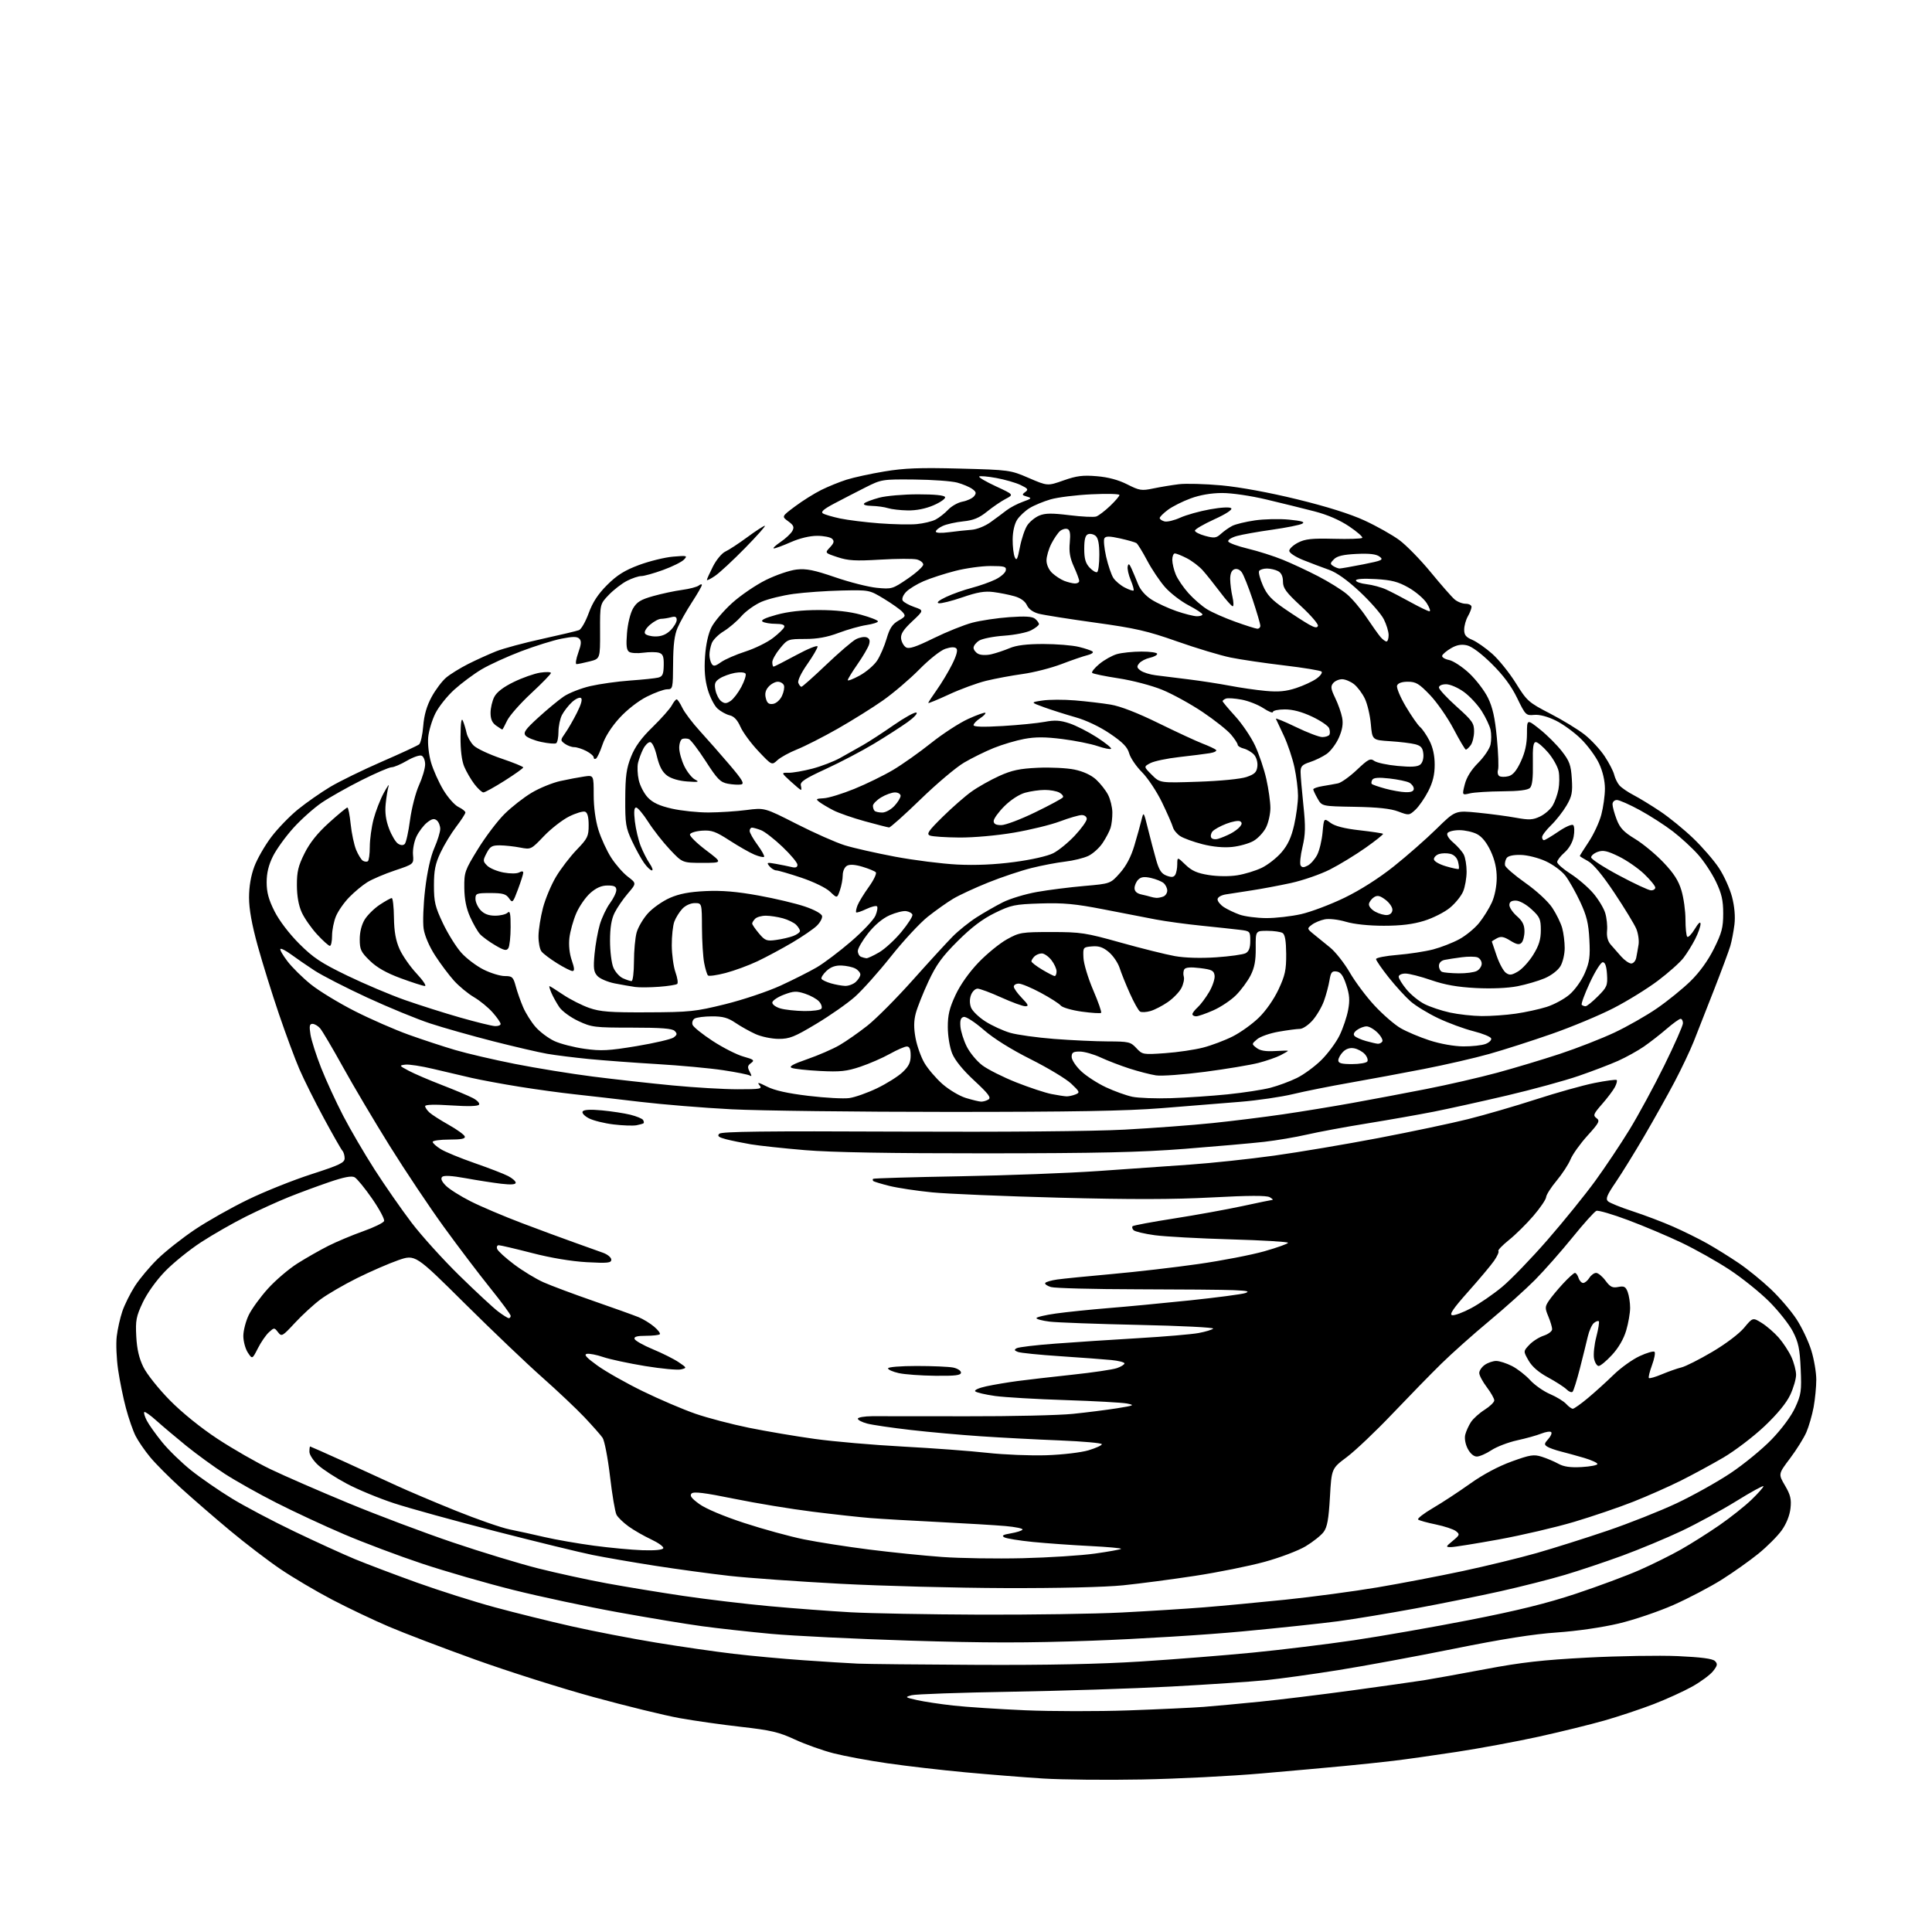 <?xml version="1.0" encoding="UTF-8" standalone="no"?>
<svg 
  version="1.1" 
  xmlns="http://www.w3.org/2000/svg" 
  xmlns:xlink="http://www.w3.org/1999/xlink" 
  xmlns:svg="http://www.w3.org/2000/svg"
  xmlns:rdf="http://www.w3.org/1999/02/22-rdf-syntax-ns#"
  xmlns:cc="http://creativecommons.org/ns#"
  xmlns:dc="http://purl.org/dc/elements/1.1/"
  viewBox="0 0 768 768"
  width="768"
  height="768"
>
<style>svg {background-color: white; }</style>"
<path stroke="none" fill="black" fill-rule="evenodd" d="M453.97,707.37C439.96,707.64 422.29,707.46 414.70,706.99C407.11,706.51 393.16,705.40 383.70,704.52C374.24,703.64 360.39,702.04 352.92,700.96C345.45,699.89 335.77,698.09 331.42,696.98C327.06,695.87 320.12,693.40 316.00,691.49C309.63,688.54 306.41,687.78 294.60,686.45C286.95,685.59 275.92,684.02 270.10,682.97C264.27,681.92 248.93,678.17 236.00,674.63C223.07,671.10 201.93,664.39 189.00,659.74C176.07,655.09 160.55,649.17 154.50,646.58C148.45,644.00 138.32,639.18 132.00,635.87C125.67,632.56 116.45,627.11 111.50,623.76C106.55,620.40 97.55,613.53 91.50,608.48C85.45,603.44 76.69,595.85 72.03,591.62C67.37,587.39 61.81,581.82 59.69,579.24C57.56,576.67 54.96,572.89 53.92,570.85C52.88,568.81 51.15,563.85 50.08,559.82C49.00,555.80 47.59,548.90 46.95,544.50C46.31,540.10 46.06,534.14 46.40,531.26C46.74,528.38 47.74,523.89 48.63,521.28C49.51,518.67 51.76,514.15 53.62,511.24C55.49,508.33 59.60,503.44 62.75,500.37C65.91,497.30 72.55,492.07 77.50,488.75C82.45,485.43 91.90,480.09 98.50,476.89C105.10,473.68 116.46,469.13 123.75,466.78C135.04,463.13 136.99,462.20 137.00,460.45C137.00,459.32 136.60,457.97 136.12,457.45C135.63,456.93 132.31,451.10 128.74,444.50C125.17,437.90 120.79,429.12 119.01,425.00C117.23,420.88 113.56,410.98 110.85,403.00C108.13,395.02 104.36,382.88 102.45,376.01C100.10,367.48 99.00,361.39 99.00,356.80C99.00,352.42 99.73,348.12 101.10,344.46C102.25,341.38 105.29,336.09 107.85,332.71C110.41,329.33 115.20,324.38 118.50,321.71C121.80,319.04 127.54,315.03 131.26,312.80C134.98,310.58 144.21,306.07 151.76,302.78C159.32,299.50 166.00,296.40 166.61,295.90C167.23,295.39 167.96,292.11 168.24,288.60C168.59,284.23 169.64,280.60 171.58,277.03C173.14,274.17 175.73,270.72 177.35,269.36C178.97,267.99 182.93,265.55 186.15,263.92C189.37,262.30 194.37,260.04 197.25,258.89C200.14,257.75 208.36,255.53 215.52,253.97C222.68,252.40 229.27,250.83 230.16,250.49C231.05,250.15 232.78,247.12 234.01,243.75C235.60,239.38 237.72,236.16 241.37,232.51C245.29,228.61 248.28,226.74 254.00,224.60C258.12,223.07 264.20,221.57 267.50,221.28C273.11,220.80 273.40,220.87 271.89,222.45C271.01,223.38 267.27,225.24 263.60,226.57C259.92,227.91 256.01,229.00 254.91,229.00C253.82,229.00 251.25,229.86 249.21,230.91C247.17,231.96 243.93,234.47 242.00,236.48C238.50,240.13 238.50,240.13 238.54,251.00C238.58,261.87 238.58,261.87 234.35,262.93C232.02,263.52 229.69,264.00 229.18,264.00C228.67,264.00 228.97,261.99 229.85,259.53C231.08,256.11 231.19,254.79 230.29,253.89C229.40,253.00 227.72,252.99 223.22,253.88C219.98,254.51 212.76,256.77 207.19,258.88C201.61,261.00 194.50,264.25 191.38,266.11C188.26,267.98 183.41,271.59 180.59,274.14C177.77,276.69 174.39,280.93 173.07,283.58C171.75,286.22 170.47,290.48 170.22,293.04C169.97,295.70 170.45,300.03 171.35,303.10C172.22,306.07 174.41,310.97 176.22,313.99C178.03,317.01 180.74,320.07 182.25,320.79C183.76,321.52 185.00,322.50 185.00,322.98C185.00,323.46 183.36,326.00 181.35,328.63C179.35,331.25 176.53,335.90 175.10,338.95C173.02,343.38 172.50,346.01 172.50,352.00C172.50,358.55 172.96,360.46 176.11,367.10C178.10,371.27 181.39,376.54 183.43,378.79C185.46,381.04 189.44,384.04 192.26,385.44C195.08,386.85 198.86,388.00 200.66,388.00C203.62,388.00 204.02,388.37 205.01,392.02C205.60,394.23 206.92,397.99 207.95,400.37C208.97,402.76 211.20,406.30 212.91,408.25C214.62,410.20 217.96,412.70 220.34,413.82C222.71,414.93 228.13,416.33 232.38,416.92C239.02,417.84 241.93,417.69 253.08,415.84C260.22,414.65 266.83,413.10 267.78,412.41C269.20,411.36 269.27,410.90 268.20,409.82C267.23,408.84 262.85,408.50 251.20,408.50C236.35,408.50 235.20,408.36 229.91,405.88C226.83,404.44 223.44,401.96 222.36,400.38C221.28,398.80 219.87,396.26 219.22,394.75C218.57,393.24 218.21,392.00 218.42,392.00C218.63,392.00 221.08,393.53 223.86,395.41C226.65,397.28 231.30,399.64 234.21,400.66C238.63,402.20 242.45,402.49 257.50,402.42C274.21,402.35 276.42,402.11 288.33,399.17C295.40,397.42 305.28,394.10 310.33,391.78C315.37,389.46 321.83,386.20 324.69,384.53C327.54,382.86 333.68,378.23 338.33,374.23C342.97,370.23 347.34,365.60 348.02,363.94C348.71,362.29 348.98,360.64 348.62,360.29C348.27,359.93 346.35,360.42 344.36,361.36C342.38,362.31 340.57,362.90 340.35,362.68C340.13,362.46 340.37,361.20 340.88,359.89C341.40,358.57 343.43,355.26 345.39,352.53C347.35,349.80 348.59,347.19 348.13,346.73C347.67,346.27 345.29,345.29 342.83,344.55C339.89,343.67 337.80,343.53 336.69,344.15C335.73,344.69 335.00,346.31 335.00,347.90C335.00,349.44 334.49,352.15 333.88,353.92C332.76,357.14 332.76,357.14 329.97,354.47C328.37,352.94 323.53,350.58 318.55,348.90C313.79,347.31 309.31,346.00 308.57,346.00C307.84,346.00 306.63,345.25 305.87,344.34C304.62,342.83 304.85,342.75 308.50,343.41C310.70,343.81 313.51,344.38 314.75,344.68C316.30,345.05 317.00,344.76 317.00,343.76C317.00,342.96 314.34,339.76 311.08,336.66C307.82,333.55 303.97,330.56 302.52,330.01C301.06,329.45 299.45,329.00 298.93,329.00C298.42,329.00 298.00,329.59 298.00,330.30C298.00,331.02 299.40,333.52 301.12,335.85C302.84,338.18 304.01,340.32 303.73,340.60C303.45,340.89 301.71,340.48 299.86,339.71C298.01,338.93 293.59,336.41 290.02,334.10C284.50,330.53 282.89,329.95 279.10,330.20C276.66,330.37 274.48,331.03 274.27,331.67C274.06,332.32 276.90,335.13 280.59,337.92C287.30,343.00 287.30,343.00 279.29,343.00C271.29,343.00 271.29,343.00 266.33,337.75C263.60,334.86 259.72,329.91 257.70,326.75C255.68,323.59 253.51,321.00 252.87,321.00C252.07,321.00 251.92,322.65 252.37,326.50C252.73,329.53 253.76,333.92 254.67,336.25C255.59,338.59 257.19,341.74 258.23,343.25C259.28,344.76 259.69,346.00 259.14,346.00C258.59,346.00 257.19,344.67 256.04,343.05C254.88,341.43 252.71,337.49 251.22,334.30C248.76,329.06 248.50,327.44 248.55,317.50C248.59,308.55 249.01,305.45 250.83,300.85C252.43,296.82 254.88,293.43 259.42,289.01C262.91,285.60 266.34,281.73 267.05,280.40C267.76,279.08 268.63,278.00 268.98,278.00C269.34,278.00 270.35,279.51 271.23,281.35C272.10,283.19 275.25,287.35 278.22,290.60C281.18,293.84 286.48,299.87 290.00,304.00C295.12,310.02 296.03,311.56 294.59,311.84C293.61,312.03 291.24,311.89 289.34,311.54C286.35,310.98 285.15,309.76 280.53,302.58C277.58,298.02 274.57,294.06 273.83,293.79C273.10,293.52 271.94,293.49 271.25,293.73C270.56,293.97 270.00,295.56 270.00,297.27C270.00,298.97 270.91,302.25 272.02,304.54C273.13,306.83 275.04,309.23 276.27,309.87C278.16,310.85 277.69,310.97 273.18,310.65C269.93,310.43 266.81,309.51 265.18,308.30C263.28,306.90 262.10,304.66 261.13,300.66C260.31,297.23 259.24,295.00 258.41,295.00C257.66,295.00 256.43,296.24 255.67,297.75C254.90,299.26 253.99,301.72 253.63,303.22C253.27,304.72 253.40,307.80 253.91,310.08C254.42,312.36 256.06,315.50 257.56,317.06C259.52,319.11 262.19,320.34 267.09,321.45C270.83,322.30 277.41,322.99 281.70,322.97C285.99,322.95 292.75,322.52 296.72,322.00C303.94,321.06 303.94,321.06 316.72,327.56C323.75,331.14 332.34,334.94 335.82,336.02C339.30,337.10 348.30,339.13 355.82,340.55C363.34,341.96 374.45,343.36 380.50,343.67C387.78,344.03 395.45,343.70 403.16,342.67C410.01,341.77 416.42,340.31 418.69,339.16C420.81,338.08 424.68,334.92 427.27,332.14C429.87,329.36 432.00,326.39 432.00,325.54C432.00,324.67 431.14,324.00 430.02,324.00C428.94,324.00 425.06,325.12 421.42,326.49C417.78,327.87 409.50,329.89 403.04,330.99C396.30,332.14 387.05,332.97 381.39,332.93C375.95,332.89 370.69,332.54 369.70,332.15C368.18,331.55 368.96,330.39 374.72,324.71C378.47,321.01 383.65,316.48 386.22,314.65C388.80,312.81 393.75,310.03 397.21,308.46C402.23,306.19 405.33,305.53 412.56,305.20C417.54,304.97 424.09,305.29 427.12,305.92C430.62,306.65 433.75,308.09 435.71,309.88C437.40,311.43 439.54,314.15 440.46,315.92C441.38,317.70 442.15,320.85 442.18,322.92C442.21,325.00 441.89,327.77 441.47,329.08C441.06,330.40 439.65,333.09 438.34,335.06C437.04,337.03 434.47,339.36 432.64,340.23C430.81,341.10 426.66,342.13 423.41,342.50C420.16,342.88 414.12,344.03 410.00,345.06C405.88,346.09 398.18,348.66 392.89,350.79C387.61,352.91 381.31,355.82 378.89,357.27C376.48,358.71 371.94,361.93 368.80,364.42C365.67,366.91 359.07,374.02 354.15,380.22C349.22,386.43 342.78,393.63 339.84,396.24C336.90,398.85 330.00,403.68 324.50,406.98C315.80,412.21 313.85,412.99 309.50,412.97C306.75,412.96 302.61,412.10 300.31,411.05C298.00,410.00 294.41,407.99 292.32,406.57C289.37,404.57 287.31,404.00 283.02,404.02C279.98,404.02 276.87,404.43 276.10,404.91C275.34,405.40 274.98,406.52 275.32,407.40C275.66,408.28 279.27,411.18 283.34,413.83C287.42,416.49 292.89,419.27 295.51,420.00C299.68,421.17 300.05,421.49 298.55,422.58C297.14,423.62 297.05,424.22 298.02,426.04C298.86,427.61 298.88,428.04 298.07,427.54C297.45,427.16 292.67,426.20 287.45,425.42C282.24,424.63 270.44,423.54 261.23,422.99C252.03,422.45 239.78,421.53 234.00,420.97C228.22,420.40 220.80,419.47 217.50,418.90C214.20,418.33 204.53,416.08 196.00,413.91C187.47,411.73 176.22,408.55 171.00,406.83C165.78,405.12 154.53,400.50 146.00,396.56C137.47,392.62 128.03,387.77 125.00,385.79C121.97,383.81 117.81,380.95 115.75,379.43C113.68,377.91 111.75,376.92 111.46,377.21C111.16,377.50 112.42,379.71 114.26,382.11C116.09,384.52 120.27,388.65 123.55,391.29C126.82,393.93 134.68,398.71 141.00,401.92C147.32,405.13 157.00,409.36 162.50,411.33C168.00,413.30 176.32,416.04 181.00,417.41C185.68,418.79 196.32,421.27 204.66,422.92C212.99,424.57 226.94,426.84 235.66,427.95C244.37,429.06 258.66,430.65 267.41,431.48C276.16,432.32 287.80,433.00 293.28,433.00C302.41,433.00 303.13,432.86 301.88,431.36C300.85,430.11 301.58,430.26 304.88,431.94C307.86,433.46 313.10,434.63 321.37,435.62C328.04,436.42 335.35,436.82 337.61,436.50C339.88,436.18 344.83,434.43 348.61,432.61C352.40,430.79 356.96,427.93 358.75,426.25C361.25,423.90 362.00,422.37 362.00,419.60C362.00,417.05 361.56,416.00 360.48,416.00C359.65,416.00 356.61,417.32 353.73,418.93C350.86,420.54 345.57,422.84 342.00,424.04C336.54,425.87 333.98,426.14 326.00,425.73C320.77,425.46 315.71,424.91 314.74,424.51C313.46,423.98 315.14,423.03 320.91,421.03C325.27,419.52 331.01,417.03 333.67,415.49C336.33,413.95 341.34,410.45 344.80,407.72C348.27,404.98 356.37,396.84 362.80,389.63C369.24,382.41 376.40,374.60 378.71,372.27C381.03,369.93 385.30,366.51 388.21,364.65C391.12,362.79 395.82,360.10 398.65,358.67C401.48,357.24 407.56,355.40 412.15,354.58C416.74,353.76 425.21,352.69 430.96,352.19C441.42,351.28 441.42,351.28 445.19,347.04C447.70,344.21 449.60,340.59 450.92,336.15C452.01,332.49 453.28,327.93 453.75,326.00C454.60,322.51 454.61,322.52 456.34,329.50C457.29,333.35 458.75,338.88 459.58,341.79C460.74,345.88 461.67,347.31 463.71,348.08C465.65,348.82 466.55,348.74 467.15,347.79C467.60,347.08 467.98,345.17 467.98,343.55C468.00,340.61 468.00,340.61 471.25,343.75C473.75,346.16 475.89,347.11 480.50,347.84C484.01,348.40 488.71,348.44 491.84,347.94C494.78,347.48 499.16,346.13 501.59,344.96C504.01,343.78 507.55,341.01 509.44,338.79C511.93,335.89 513.33,332.87 514.45,327.93C515.30,324.18 515.99,318.94 515.98,316.30C515.97,313.66 515.33,308.57 514.56,305.00C513.79,301.43 511.90,295.80 510.36,292.50C508.82,289.20 507.40,286.16 507.19,285.74C506.99,285.33 510.56,286.79 515.11,288.99C519.67,291.20 524.40,293.00 525.64,293.00C526.87,293.00 528.13,292.59 528.44,292.09C528.75,291.59 528.71,290.41 528.35,289.48C527.99,288.54 524.95,286.47 521.60,284.89C517.54,282.97 513.91,282.00 510.75,282.00C508.14,282.00 506.00,282.46 506.00,283.01C506.00,283.57 504.30,282.90 502.22,281.52C500.14,280.15 496.23,278.61 493.54,278.11C490.86,277.61 488.06,277.42 487.33,277.70C486.60,277.98 486.00,278.44 486.00,278.72C486.00,278.99 488.24,281.67 490.97,284.66C493.71,287.65 497.26,292.89 498.87,296.30C500.47,299.71 502.51,305.74 503.39,309.70C504.28,313.66 505.00,318.83 505.00,321.20C505.00,323.56 504.21,327.06 503.25,328.97C502.29,330.87 500.06,333.27 498.29,334.28C496.53,335.30 492.69,336.38 489.77,336.68C486.38,337.03 482.11,336.63 477.99,335.58C474.44,334.67 470.45,333.22 469.14,332.36C467.83,331.50 466.52,329.90 466.24,328.80C465.95,327.71 464.01,323.28 461.93,318.97C459.84,314.66 456.26,309.26 453.96,306.96C451.66,304.66 449.37,301.29 448.87,299.48C448.17,296.97 446.35,295.10 441.23,291.63C437.15,288.87 431.75,286.30 427.50,285.11C423.65,284.02 418.05,282.24 415.06,281.16C409.62,279.18 409.62,279.18 414.38,278.47C416.99,278.07 422.81,278.05 427.32,278.42C431.82,278.79 438.20,279.54 441.50,280.09C445.34,280.72 452.19,283.38 460.50,287.46C467.65,290.97 475.52,294.61 478.00,295.57C480.48,296.52 482.90,297.65 483.38,298.08C483.86,298.51 482.74,299.11 480.88,299.41C479.02,299.71 473.57,300.40 468.76,300.94C463.95,301.48 458.80,302.56 457.31,303.34C454.61,304.76 454.61,304.76 457.86,308.01C461.11,311.26 461.11,311.26 476.31,310.75C485.14,310.45 493.17,309.66 495.50,308.87C498.75,307.76 499.56,306.97 499.82,304.66C500.01,303.03 499.45,301.05 498.50,300.00C497.59,299.00 495.76,297.91 494.43,297.57C493.09,297.24 492.00,296.55 492.00,296.06C492.00,295.56 490.81,293.73 489.35,292.00C487.89,290.26 482.81,286.23 478.06,283.04C473.31,279.85 466.07,275.87 461.96,274.19C457.81,272.50 450.13,270.48 444.65,269.65C439.24,268.82 434.52,267.85 434.16,267.49C433.80,267.14 435.08,265.54 437.01,263.94C438.93,262.34 442.07,260.58 444.00,260.02C445.93,259.47 450.31,259.01 453.75,259.01C457.19,259.00 460.00,259.41 460.00,259.92C460.00,260.43 458.68,261.13 457.07,261.48C455.46,261.84 453.56,262.82 452.86,263.67C451.79,264.95 451.89,265.45 453.42,266.57C454.44,267.31 457.12,268.15 459.39,268.43C461.65,268.71 467.55,269.44 472.50,270.06C477.45,270.67 484.82,271.82 488.88,272.59C492.94,273.37 499.33,274.30 503.07,274.64C508.18,275.12 511.18,274.84 515.16,273.54C518.08,272.59 521.74,270.90 523.31,269.78C524.87,268.67 525.78,267.40 525.33,266.96C524.87,266.53 518.20,265.43 510.50,264.52C502.80,263.61 493.21,262.20 489.19,261.38C485.18,260.56 475.63,257.69 467.99,255.00C456.10,250.80 451.37,249.72 435.29,247.50C424.96,246.07 414.89,244.48 412.91,243.96C410.64,243.36 408.92,242.12 408.21,240.57C407.50,239.01 405.71,237.72 403.30,237.03C401.21,236.42 397.44,235.67 394.92,235.35C391.44,234.90 388.49,235.40 382.59,237.44C378.32,238.91 374.08,239.97 373.17,239.79C372.12,239.59 373.21,238.66 376.08,237.31C378.59,236.12 383.18,234.49 386.27,233.69C389.36,232.88 393.60,231.38 395.69,230.36C397.79,229.34 399.65,227.71 399.82,226.75C400.10,225.23 399.30,225.00 393.73,225.00C390.21,225.00 383.91,225.87 379.74,226.94C375.56,228.01 369.91,229.84 367.17,231.02C364.44,232.20 361.27,234.14 360.14,235.35C358.96,236.61 358.41,238.05 358.84,238.75C359.26,239.42 361.33,240.56 363.44,241.30C367.28,242.63 367.28,242.63 362.59,247.02C359.10,250.30 357.98,252.03 358.20,253.86C358.37,255.20 359.23,256.75 360.12,257.31C361.34,258.08 364.00,257.21 371.12,253.71C376.28,251.18 383.20,248.40 386.50,247.53C389.80,246.66 396.42,245.67 401.22,245.33C407.57,244.88 410.36,245.05 411.47,245.98C412.31,246.67 413.00,247.63 413.00,248.10C413.00,248.57 411.60,249.67 409.88,250.56C408.17,251.45 403.33,252.41 399.13,252.70C394.94,252.99 390.49,253.87 389.25,254.64C388.01,255.41 387.00,256.69 387.00,257.49C387.00,258.28 387.82,259.37 388.82,259.90C389.86,260.46 392.08,260.54 394.07,260.08C395.95,259.64 399.24,258.54 401.37,257.64C404.04,256.51 408.17,256.00 414.68,256.00C419.87,256.00 426.23,256.51 428.81,257.14C431.39,257.76 433.87,258.60 434.32,259.01C434.78,259.41 433.88,260.05 432.32,260.43C430.77,260.80 426.12,262.39 422.00,263.97C417.88,265.54 410.90,267.33 406.50,267.93C402.10,268.54 395.57,269.76 392.00,270.63C388.43,271.51 381.79,273.94 377.25,276.05C372.71,278.15 369.00,279.68 369.00,279.44C369.00,279.20 370.52,276.87 372.38,274.25C374.24,271.64 376.98,267.08 378.46,264.13C380.23,260.60 380.82,258.42 380.17,257.77C379.52,257.12 378.03,257.17 375.81,257.90C373.90,258.53 369.41,262.08 365.47,266.08C361.64,269.97 355.12,275.52 351.00,278.42C346.88,281.32 338.77,286.38 333.00,289.67C327.23,292.95 319.96,296.65 316.86,297.89C313.76,299.13 310.23,301.07 309.02,302.20C306.81,304.25 306.81,304.25 301.47,298.60C298.53,295.49 295.33,291.14 294.35,288.94C293.15,286.21 291.78,284.74 290.04,284.34C288.64,284.01 286.47,282.80 285.22,281.67C283.96,280.53 282.22,277.12 281.34,274.10C280.21,270.22 279.90,266.35 280.26,260.97C280.60,256.11 281.54,251.86 282.85,249.29C283.99,247.06 287.67,242.75 291.04,239.70C294.41,236.65 300.46,232.53 304.48,230.54C308.50,228.56 313.97,226.69 316.64,226.40C320.53,225.97 323.59,226.59 332.00,229.47C337.77,231.46 345.23,233.35 348.57,233.67C354.47,234.24 354.82,234.14 360.82,230.04C364.22,227.72 367.00,225.20 367.00,224.43C367.00,223.67 365.85,222.75 364.44,222.39C363.02,222.04 356.51,222.07 349.95,222.46C340.07,223.05 337.17,222.88 332.94,221.48C327.85,219.79 327.85,219.79 329.92,217.59C331.52,215.88 331.72,215.12 330.79,214.19C330.14,213.54 327.45,213.00 324.83,213.00C321.91,213.00 317.86,213.97 314.40,215.50C311.29,216.87 308.25,218.00 307.64,218.00C307.03,218.00 308.20,216.87 310.24,215.48C312.28,214.10 314.41,212.11 314.97,211.06C315.80,209.51 315.49,208.80 313.34,207.23C310.69,205.30 310.69,205.30 316.10,201.26C319.07,199.04 323.75,196.11 326.50,194.75C329.25,193.39 333.75,191.56 336.50,190.69C339.25,189.81 346.00,188.34 351.50,187.42C359.47,186.09 365.57,185.85 381.50,186.27C401.28,186.79 401.58,186.83 408.96,190.01C416.42,193.22 416.42,193.22 422.79,190.97C427.96,189.15 430.45,188.83 435.98,189.30C440.50,189.67 444.59,190.77 448.10,192.55C452.95,195.01 453.81,195.14 458.44,194.17C461.23,193.59 465.79,192.83 468.59,192.49C471.38,192.14 479.03,192.35 485.59,192.95C492.87,193.63 504.55,195.77 515.62,198.48C527.39,201.35 536.80,204.31 542.45,206.92C547.24,209.13 553.42,212.61 556.20,214.65C558.98,216.69 564.61,222.44 568.71,227.43C572.81,232.42 577.08,237.29 578.20,238.25C579.31,239.21 581.30,240.00 582.61,240.00C583.92,240.00 584.98,240.56 584.96,241.25C584.95,241.94 584.29,243.62 583.50,245.00C582.71,246.38 582.05,248.73 582.04,250.24C582.01,252.39 582.69,253.27 585.25,254.35C587.04,255.11 590.62,257.62 593.21,259.92C595.80,262.22 600.01,267.46 602.57,271.56C607.01,278.69 607.61,279.22 616.22,283.67C621.17,286.22 627.35,290.00 629.94,292.05C632.54,294.10 636.11,297.96 637.87,300.62C639.64,303.28 641.35,306.59 641.67,307.98C642.00,309.37 642.94,311.27 643.75,312.21C644.57,313.15 647.10,314.89 649.37,316.06C651.64,317.24 656.42,320.16 660.00,322.56C663.58,324.95 669.47,329.76 673.10,333.25C676.74,336.74 681.33,342.05 683.31,345.05C685.30,348.05 687.63,353.20 688.50,356.50C689.50,360.34 689.85,364.30 689.47,367.50C689.13,370.25 688.40,374.07 687.84,376.00C687.27,377.93 684.35,385.80 681.34,393.50C678.33,401.20 674.70,410.43 673.29,414.00C671.87,417.57 668.45,424.77 665.70,430.00C662.94,435.23 657.53,444.90 653.68,451.50C649.82,458.10 644.70,466.39 642.30,469.92C638.77,475.09 638.17,476.58 639.21,477.54C639.92,478.19 644.32,479.97 648.98,481.49C653.65,483.01 660.91,485.76 665.11,487.61C669.31,489.46 675.44,492.49 678.73,494.35C682.01,496.20 687.58,499.67 691.10,502.05C694.62,504.42 700.38,509.10 703.90,512.44C707.42,515.77 712.04,521.17 714.16,524.43C716.29,527.69 718.92,533.25 720.01,536.78C721.11,540.32 722.00,545.56 722.00,548.42C722.00,551.29 721.52,556.22 720.94,559.38C720.35,562.54 719.06,567.01 718.07,569.31C717.07,571.62 714.15,576.30 711.57,579.72C706.88,585.94 706.88,585.94 709.56,590.52C711.75,594.25 712.15,595.94 711.74,599.64C711.42,602.46 710.09,605.76 708.25,608.34C706.61,610.63 702.46,614.79 699.03,617.58C695.59,620.38 689.03,625.03 684.43,627.93C679.84,630.82 671.22,635.34 665.29,637.97C659.35,640.60 649.51,643.94 643.41,645.38C636.90,646.92 626.78,648.39 618.91,648.93C609.63,649.56 597.04,651.55 578.00,655.40C562.88,658.45 542.17,662.28 532.00,663.90C521.83,665.53 508.77,667.34 503.00,667.92C497.23,668.50 480.35,669.63 465.50,670.43C450.65,671.23 422.02,672.15 401.88,672.49C381.74,672.83 363.97,673.45 362.38,673.88C359.62,674.63 359.71,674.71 364.50,675.80C367.25,676.43 373.77,677.41 379.00,677.99C384.23,678.57 397.05,679.41 407.50,679.86C417.95,680.31 436.40,680.33 448.50,679.91C460.60,679.48 474.10,678.85 478.50,678.51C482.90,678.17 492.93,677.24 500.79,676.45C508.66,675.66 525.08,673.65 537.29,671.99C549.51,670.32 562.42,668.49 566.00,667.93C569.58,667.36 580.61,665.37 590.53,663.50C604.76,660.81 613.28,659.85 631.03,658.92C643.39,658.27 659.54,658.01 666.93,658.33C676.23,658.75 680.77,659.35 681.71,660.28C682.86,661.43 682.74,662.06 680.97,664.31C679.82,665.77 676.09,668.53 672.69,670.43C669.29,672.33 662.38,675.48 657.34,677.42C652.30,679.37 643.52,682.29 637.84,683.92C632.15,685.54 620.30,688.45 611.50,690.39C602.70,692.32 588.08,695.03 579.00,696.41C569.92,697.80 558.67,699.39 554.00,699.94C549.33,700.50 540.55,701.43 534.50,702.00C528.45,702.58 513.59,703.92 501.47,704.97C489.36,706.03 467.98,707.11 453.97,707.37zM388.48,661.81C416.24,661.94 437.22,661.51 453.48,660.47C466.69,659.63 486.71,658.04 497.96,656.94C509.21,655.84 527.30,653.63 538.16,652.03C549.01,650.42 569.73,646.80 584.20,643.97C603.20,640.25 614.94,637.35 626.50,633.51C635.30,630.58 646.65,626.36 651.73,624.12C656.81,621.89 664.23,618.20 668.22,615.94C672.22,613.68 679.09,609.33 683.49,606.29C687.90,603.24 693.64,598.68 696.25,596.16C698.86,593.64 701.00,591.23 701.00,590.80C701.00,590.38 696.16,593.03 690.25,596.69C684.34,600.35 674.55,605.69 668.50,608.56C662.45,611.42 651.88,615.83 645.00,618.36C638.12,620.88 627.77,624.35 622.00,626.06C616.23,627.78 604.75,630.69 596.50,632.54C588.25,634.38 572.95,637.48 562.50,639.41C552.05,641.34 538.33,643.61 532.00,644.46C525.67,645.31 508.57,647.13 494.00,648.50C479.43,649.88 452.46,651.54 434.07,652.20C407.98,653.13 392.05,653.12 361.57,652.17C340.08,651.50 315.30,650.29 306.50,649.48C297.70,648.66 285.36,647.30 279.08,646.44C272.80,645.59 257.73,643.09 245.58,640.89C233.44,638.69 214.72,634.70 204.00,632.02C193.28,629.34 176.94,624.62 167.70,621.54C158.45,618.46 144.50,613.21 136.70,609.87C128.89,606.54 116.79,600.91 109.82,597.36C102.84,593.82 93.62,588.64 89.32,585.85C85.02,583.06 78.12,578.04 74.00,574.70C69.88,571.35 64.55,566.86 62.17,564.72C59.79,562.57 57.62,561.04 57.35,561.32C57.08,561.59 57.53,563.13 58.37,564.74C59.20,566.35 61.96,570.22 64.50,573.34C67.04,576.46 72.22,581.49 76.02,584.52C79.82,587.55 87.10,592.57 92.21,595.69C97.32,598.81 108.47,604.70 117.00,608.78C125.53,612.87 136.32,617.80 141.00,619.74C145.68,621.68 156.79,625.89 165.69,629.09C174.60,632.29 188.55,636.72 196.69,638.92C204.84,641.13 218.57,644.53 227.22,646.48C235.86,648.43 250.93,651.34 260.72,652.95C270.50,654.56 284.35,656.56 291.50,657.40C298.65,658.25 311.25,659.41 319.50,659.98C327.75,660.56 337.43,661.16 341.00,661.32C344.57,661.48 365.94,661.70 388.48,661.81zM389.50,641.85C409.85,641.92 435.27,641.54 446.00,640.99C456.73,640.44 471.35,639.52 478.50,638.95C485.65,638.38 500.27,637.00 511.00,635.90C521.73,634.79 538.15,632.59 547.50,631.02C556.85,629.44 572.15,626.51 581.50,624.51C590.85,622.51 604.04,619.30 610.82,617.37C617.59,615.44 630.22,611.45 638.88,608.51C647.55,605.57 659.97,600.64 666.49,597.57C673.01,594.49 682.66,589.10 687.92,585.59C693.19,582.08 700.55,576.04 704.27,572.18C708.35,567.94 712.07,562.90 713.63,559.49C715.99,554.35 716.19,552.94 715.80,544.16C715.45,536.18 714.91,533.60 712.71,529.33C711.25,526.48 707.01,521.12 703.31,517.42C699.60,513.71 692.50,508.01 687.53,504.74C682.57,501.47 674.00,496.65 668.50,494.02C663.00,491.40 653.43,487.35 647.23,485.03C641.03,482.70 635.34,481.04 634.59,481.33C633.83,481.62 629.54,486.39 625.06,491.93C620.57,497.47 613.88,505.05 610.20,508.77C606.51,512.49 598.33,519.84 592.00,525.11C585.67,530.37 577.10,538.01 572.95,542.09C568.80,546.16 560.03,555.15 553.45,562.06C546.88,568.97 538.76,576.67 535.41,579.19C529.32,583.75 529.32,583.75 528.67,595.12C528.16,603.95 527.60,607.06 526.15,609.00C525.13,610.37 521.91,612.93 519.00,614.68C516.09,616.42 508.72,619.22 502.61,620.88C496.50,622.55 484.07,625.05 475.00,626.43C465.93,627.82 453.10,629.50 446.50,630.18C439.22,630.92 420.74,631.36 399.50,631.29C380.25,631.23 350.77,630.46 334.00,629.57C317.23,628.68 297.43,627.27 290.00,626.44C282.57,625.60 269.30,623.80 260.50,622.43C251.70,621.06 240.45,619.11 235.50,618.11C230.55,617.11 213.22,612.88 197.00,608.71C180.78,604.55 162.60,599.53 156.61,597.56C150.62,595.60 142.17,592.10 137.83,589.78C133.48,587.47 128.37,584.15 126.46,582.40C124.56,580.66 123.00,578.28 123.00,577.12C123.00,575.95 123.12,575.00 123.28,575.00C123.43,575.00 129.39,577.65 136.53,580.88C143.66,584.12 153.10,588.44 157.50,590.49C161.90,592.53 172.52,597.04 181.10,600.50C189.68,603.96 199.35,607.32 202.60,607.97C205.84,608.62 212.10,609.99 216.50,611.02C220.90,612.04 229.68,613.57 236.00,614.42C242.32,615.27 251.05,616.09 255.40,616.24C260.33,616.40 263.43,616.10 263.67,615.43C263.88,614.84 261.70,613.27 258.84,611.93C255.97,610.59 251.94,608.28 249.87,606.78C247.80,605.29 245.64,603.20 245.07,602.14C244.51,601.08 243.34,594.21 242.49,586.88C241.63,579.54 240.29,572.63 239.52,571.52C238.75,570.41 235.50,566.74 232.31,563.36C229.11,559.98 221.55,552.84 215.50,547.48C209.45,542.13 195.63,528.94 184.78,518.18C165.06,498.61 165.06,498.61 158.28,500.96C154.55,502.26 147.20,505.46 141.94,508.07C136.68,510.69 130.16,514.48 127.44,516.50C124.72,518.53 120.14,522.73 117.26,525.84C112.24,531.25 111.95,531.42 110.52,529.58C109.05,527.69 109.00,527.69 106.91,529.58C105.74,530.64 103.77,533.49 102.53,535.93C100.28,540.36 100.28,540.36 98.50,537.65C97.53,536.16 96.73,533.19 96.73,531.06C96.73,528.94 97.70,525.20 98.88,522.75C100.06,520.31 103.50,515.58 106.52,512.24C109.54,508.90 114.83,504.39 118.27,502.22C121.71,500.05 127.22,496.91 130.51,495.25C133.81,493.59 140.03,490.98 144.34,489.45C148.66,487.92 152.41,486.09 152.68,485.38C152.96,484.67 150.82,480.67 147.93,476.49C145.04,472.32 141.90,468.48 140.95,467.97C139.74,467.33 136.72,467.91 130.86,469.91C126.26,471.48 119.01,474.16 114.75,475.87C110.49,477.58 102.84,481.06 97.75,483.61C92.66,486.15 84.68,490.72 80.01,493.75C75.35,496.78 68.86,502.02 65.61,505.38C62.11,509.00 58.48,514.07 56.74,517.78C54.13,523.32 53.83,524.91 54.17,531.28C54.44,536.35 55.29,539.99 57.03,543.50C58.39,546.25 63.10,552.16 67.50,556.62C72.35,561.55 79.83,567.60 86.50,571.98C92.55,575.96 102.00,581.38 107.50,584.02C113.00,586.67 126.95,592.74 138.50,597.52C150.05,602.30 168.72,609.33 180.00,613.14C191.28,616.96 206.57,621.61 214.00,623.48C221.43,625.35 233.64,628.01 241.15,629.39C248.66,630.77 262.39,633.03 271.65,634.40C280.92,635.77 296.38,637.61 306.00,638.49C315.62,639.37 330.02,640.45 338.00,640.90C345.98,641.34 369.15,641.77 389.50,641.85zM406.50,619.41C416.95,619.16 429.92,618.33 435.33,617.56C440.73,616.80 445.38,615.96 445.64,615.69C445.91,615.43 440.36,614.92 433.31,614.57C426.27,614.22 416.07,613.49 410.65,612.96C405.23,612.42 400.09,611.59 399.23,611.11C398.06,610.45 398.71,610.06 401.83,609.53C404.12,609.14 406.21,608.48 406.47,608.05C406.73,607.62 403.70,606.98 399.73,606.63C395.75,606.28 383.73,605.56 373.00,605.02C362.27,604.49 350.12,603.78 346.00,603.45C341.88,603.12 331.52,601.99 323.00,600.92C314.48,599.86 300.42,597.54 291.77,595.77C280.05,593.38 275.75,592.85 274.91,593.69C274.06,594.54 274.86,595.61 278.02,597.90C280.56,599.74 287.75,602.77 295.88,605.42C303.37,607.87 314.02,610.79 319.53,611.91C325.05,613.03 336.75,614.86 345.53,615.97C354.32,617.08 367.35,618.41 374.50,618.92C381.65,619.44 396.05,619.66 406.50,619.41zM576.77,615.00C574.61,614.99 574.64,614.87 577.50,612.50C580.30,610.18 580.38,609.92 578.74,608.64C577.78,607.89 574.18,606.70 570.74,605.99C567.31,605.29 564.15,604.41 563.73,604.04C563.31,603.67 565.95,601.62 569.60,599.48C573.25,597.35 579.88,593.00 584.35,589.81C589.45,586.17 595.59,582.89 600.87,580.98C608.29,578.29 609.70,578.07 612.89,579.08C614.88,579.71 617.85,580.96 619.50,581.88C621.65,583.06 624.27,583.43 628.75,583.18C632.19,582.98 635.00,582.44 635.00,581.96C635.00,581.49 632.64,580.41 629.75,579.55C626.86,578.70 622.70,577.55 620.50,577.00C618.30,576.45 615.84,575.58 615.04,575.06C613.79,574.26 613.85,573.83 615.45,572.05C616.48,570.92 617.01,569.67 616.62,569.29C616.24,568.90 614.48,569.17 612.71,569.87C610.95,570.58 606.61,571.79 603.07,572.56C599.54,573.34 594.93,575.10 592.84,576.49C590.75,577.87 588.14,579.00 587.05,579.00C585.83,579.00 584.43,577.79 583.44,575.89C582.49,574.04 582.09,571.78 582.46,570.29C582.81,568.92 583.83,566.67 584.73,565.29C585.63,563.92 588.08,561.71 590.18,560.39C592.28,559.06 594.00,557.39 594.00,556.67C594.00,555.95 592.66,553.59 591.03,551.43C589.39,549.27 588.04,546.74 588.03,545.81C588.01,544.88 589.00,543.41 590.22,542.56C591.44,541.70 593.49,541.00 594.76,541.00C596.04,541.00 598.86,541.91 601.03,543.01C603.20,544.12 606.43,546.63 608.21,548.58C609.99,550.54 613.56,553.05 616.15,554.16C618.74,555.27 621.63,557.04 622.58,558.09C623.53,559.14 624.72,560.00 625.22,560.00C625.72,560.00 628.42,558.09 631.22,555.75C634.02,553.41 638.62,549.25 641.43,546.50C644.24,543.75 648.90,540.41 651.77,539.08C654.64,537.75 657.31,536.98 657.70,537.37C658.09,537.75 657.63,540.15 656.69,542.69C655.75,545.23 655.20,547.53 655.46,547.79C655.72,548.06 658.09,547.37 660.72,546.26C663.35,545.16 666.81,543.95 668.40,543.57C670.00,543.19 675.48,540.43 680.59,537.42C685.93,534.28 691.32,530.21 693.31,527.82C696.75,523.68 696.75,523.68 700.30,525.88C702.26,527.09 705.30,529.72 707.06,531.72C708.82,533.73 711.09,537.20 712.11,539.43C713.13,541.67 713.96,544.85 713.97,546.50C713.97,548.15 712.93,551.75 711.64,554.50C710.12,557.73 706.49,562.15 701.36,567.00C696.99,571.12 689.67,576.70 685.08,579.40C680.48,582.09 672.85,586.23 668.11,588.60C663.38,590.96 654.89,594.72 649.26,596.95C643.63,599.18 633.05,602.78 625.76,604.96C618.47,607.13 604.97,610.28 595.77,611.96C586.57,613.63 578.02,615.00 576.77,615.00zM416.00,578.48C422.43,578.26 429.81,577.39 432.75,576.50C435.64,575.63 438.00,574.55 438.00,574.09C438.00,573.64 430.46,572.96 421.25,572.59C412.04,572.23 397.98,571.49 390.00,570.95C382.02,570.42 369.43,569.29 362.00,568.43C354.57,567.58 346.81,566.44 344.75,565.90C342.69,565.36 341.00,564.49 341.00,563.96C341.00,563.43 343.59,562.98 346.75,562.96C349.91,562.94 366.90,562.95 384.50,562.99C402.10,563.03 421.00,562.60 426.50,562.03C432.00,561.47 439.88,560.47 444.00,559.82C450.87,558.72 451.21,558.56 448.00,557.92C446.07,557.54 435.05,556.93 423.50,556.56C411.95,556.19 399.36,555.45 395.52,554.92C391.68,554.38 388.15,553.55 387.67,553.07C387.18,552.58 389.13,551.71 392.15,551.06C395.09,550.43 400.65,549.49 404.50,548.98C408.35,548.47 418.13,547.34 426.24,546.47C434.35,545.61 442.33,544.43 443.99,543.85C445.64,543.28 447.00,542.43 447.00,541.97C447.00,541.52 444.64,540.91 441.75,540.63C438.86,540.34 429.75,539.67 421.50,539.12C413.25,538.58 405.66,537.81 404.64,537.42C403.17,536.85 403.07,536.54 404.16,535.93C404.92,535.50 411.83,534.68 419.52,534.11C427.21,533.53 442.05,532.55 452.50,531.94C462.95,531.33 473.73,530.41 476.46,529.90C479.20,529.39 481.80,528.60 482.25,528.15C482.71,527.69 469.45,527.03 452.79,526.67C436.13,526.31 420.14,525.72 417.25,525.37C414.36,525.01 412.00,524.39 412.00,523.98C412.00,523.57 415.49,522.74 419.75,522.14C424.01,521.54 433.35,520.58 440.50,520.00C447.65,519.43 462.27,518.04 473.00,516.92C483.73,515.79 493.62,514.49 495.00,514.02C496.94,513.35 495.92,513.09 490.50,512.86C486.65,512.69 469.32,512.54 452.00,512.51C434.68,512.48 419.27,512.08 417.76,511.62C416.25,511.16 415.23,510.44 415.49,510.01C415.76,509.58 417.89,508.96 420.24,508.62C422.58,508.29 432.38,507.31 442.00,506.45C451.62,505.59 467.08,503.80 476.35,502.47C485.61,501.15 497.43,498.86 502.60,497.40C507.77,495.93 512.00,494.41 512.00,494.02C512.00,493.63 501.76,493.02 489.25,492.67C476.74,492.31 463.15,491.57 459.05,491.02C454.96,490.46 451.16,489.56 450.62,489.02C450.08,488.48 449.90,487.76 450.23,487.44C450.56,487.11 457.95,485.73 466.66,484.37C475.37,483.01 487.60,480.79 493.83,479.45C500.06,478.10 505.46,476.99 505.83,476.97C506.20,476.95 505.70,476.47 504.72,475.90C503.49,475.19 496.41,475.21 481.72,476.00C466.33,476.82 449.64,476.85 421.00,476.10C399.27,475.53 376.55,474.58 370.50,473.98C364.45,473.38 356.82,472.23 353.55,471.42C350.28,470.60 347.40,469.73 347.14,469.47C346.88,469.21 346.85,468.82 347.08,468.60C347.31,468.38 362.80,467.92 381.50,467.59C400.20,467.26 424.95,466.32 436.50,465.51C448.05,464.69 464.48,463.54 473.00,462.95C481.52,462.36 496.60,460.75 506.50,459.38C516.40,458.00 535.08,454.85 548.00,452.38C560.92,449.91 576.90,446.54 583.50,444.89C590.10,443.24 602.25,439.71 610.50,437.04C618.75,434.36 629.25,431.42 633.83,430.50C638.42,429.59 642.39,429.06 642.66,429.33C642.94,429.60 642.61,430.88 641.93,432.16C641.25,433.45 638.96,436.48 636.85,438.89C633.41,442.81 633.18,443.41 634.64,444.48C636.09,445.54 635.67,446.34 631.03,451.46C628.15,454.64 625.12,458.88 624.31,460.87C623.49,462.87 620.99,466.68 618.77,469.35C616.54,472.01 614.67,474.95 614.61,475.88C614.55,476.80 612.25,480.18 609.50,483.38C606.75,486.57 602.38,490.89 599.78,492.96C597.19,495.04 595.33,496.99 595.64,497.31C595.96,497.63 595.18,499.37 593.92,501.19C592.65,503.01 588.01,508.55 583.60,513.49C577.63,520.20 576.02,522.57 577.27,522.81C578.20,522.99 581.61,521.73 584.84,520.00C588.08,518.28 593.60,514.48 597.11,511.57C600.63,508.65 608.75,500.23 615.17,492.86C621.59,485.49 630.10,474.97 634.10,469.48C638.09,463.99 644.25,454.77 647.78,449.00C651.31,443.23 657.53,431.75 661.60,423.50C665.66,415.25 668.99,407.71 669.00,406.75C669.00,405.79 668.58,405.00 668.06,405.00C667.54,405.00 665.06,406.79 662.53,408.97C660.01,411.15 655.92,414.33 653.45,416.04C650.97,417.74 646.37,420.29 643.22,421.70C640.07,423.11 633.00,425.81 627.50,427.70C622.00,429.60 609.17,433.10 599.00,435.49C588.83,437.87 575.77,440.76 570.00,441.90C564.23,443.04 552.30,445.14 543.50,446.57C534.70,447.99 523.90,450.00 519.50,451.02C515.10,452.04 507.45,453.33 502.50,453.90C497.55,454.46 483.38,455.71 471.00,456.68C453.28,458.06 436.50,458.44 392.00,458.47C353.94,458.49 330.44,458.08 320.00,457.20C311.48,456.48 301.80,455.44 298.50,454.89C295.20,454.33 290.76,453.42 288.62,452.87C285.65,452.09 285.02,451.58 285.92,450.68C286.81,449.79 304.30,449.58 356.80,449.83C399.12,450.02 434.55,449.72 447.00,449.05C458.27,448.44 474.02,447.27 482.00,446.44C489.98,445.61 502.57,444.05 510.00,442.96C517.42,441.88 529.80,439.85 537.50,438.46C545.20,437.07 558.44,434.58 566.92,432.91C575.40,431.25 588.08,428.34 595.10,426.44C602.11,424.54 613.40,421.14 620.18,418.90C626.96,416.65 636.66,412.86 641.73,410.48C646.81,408.09 654.44,403.75 658.69,400.82C662.94,397.89 668.95,393.02 672.03,390.00C675.61,386.50 678.98,381.82 681.32,377.12C684.44,370.85 685.00,368.73 685.00,363.12C685.00,357.90 684.39,355.23 682.13,350.50C680.56,347.20 677.36,342.35 675.03,339.73C672.70,337.10 668.19,332.95 665.00,330.50C661.82,328.05 655.91,324.25 651.86,322.04C647.81,319.83 643.71,318.02 642.75,318.01C641.76,318.01 641.00,318.74 641.00,319.72C641.00,320.66 641.74,323.37 642.64,325.73C643.95,329.15 645.43,330.73 649.94,333.47C653.06,335.36 658.13,339.55 661.21,342.79C665.36,347.13 667.24,350.06 668.41,354.01C669.29,356.96 670.00,362.13 670.00,365.51C670.00,368.90 670.32,371.98 670.70,372.37C671.09,372.76 672.44,371.37 673.70,369.29C675.16,366.87 675.99,366.15 675.99,367.29C676.00,368.27 675.04,370.97 673.86,373.29C672.68,375.61 670.59,378.98 669.21,380.78C667.83,382.59 663.26,386.67 659.05,389.84C654.83,393.02 646.87,397.94 641.35,400.77C635.83,403.61 624.83,408.20 616.90,410.97C608.98,413.74 597.77,417.34 592.00,418.96C586.23,420.59 574.52,423.28 566.00,424.94C557.48,426.60 544.20,429.07 536.50,430.42C528.80,431.77 518.68,433.79 514.00,434.92C509.33,436.05 499.88,437.43 493.00,437.99C486.13,438.55 472.07,439.68 461.77,440.51C447.71,441.63 426.57,442.00 377.07,442.00C340.79,442.00 301.97,441.53 290.80,440.96C279.64,440.38 263.30,439.05 254.50,438.00C245.70,436.95 234.05,435.61 228.61,435.02C223.16,434.44 213.23,433.08 206.52,432.00C199.81,430.93 191.22,429.34 187.41,428.47C183.61,427.60 176.74,425.99 172.13,424.89C167.53,423.79 162.58,423.03 161.13,423.21C158.59,423.52 158.64,423.61 162.50,425.66C164.70,426.83 170.62,429.37 175.65,431.31C180.68,433.26 186.21,435.57 187.93,436.47C189.66,437.36 190.78,438.54 190.44,439.10C190.03,439.76 186.13,439.87 179.40,439.42C172.79,438.98 169.00,439.08 169.00,439.71C169.00,440.25 169.79,441.40 170.75,442.27C171.71,443.14 175.16,445.34 178.42,447.17C181.67,449.00 184.52,451.06 184.75,451.75C185.06,452.67 183.40,453.00 178.58,453.00C174.96,453.00 172.00,453.41 172.00,453.92C172.00,454.42 173.46,455.73 175.25,456.83C177.04,457.93 183.09,460.41 188.70,462.36C194.31,464.31 200.28,466.61 201.95,467.48C203.63,468.34 205.00,469.54 205.00,470.14C205.00,470.88 203.14,471.01 199.25,470.56C196.09,470.18 189.73,469.20 185.13,468.36C179.53,467.34 176.43,467.17 175.76,467.84C175.09,468.51 175.58,469.67 177.26,471.35C178.64,472.73 183.08,475.53 187.13,477.57C191.18,479.62 200.35,483.51 207.50,486.22C214.65,488.93 224.10,492.42 228.50,493.98C232.90,495.54 237.96,497.35 239.75,498.01C241.54,498.66 243.00,499.89 243.00,500.73C243.00,502.04 241.58,502.19 233.25,501.74C227.17,501.40 218.98,500.04 211.50,498.10C204.90,496.40 198.95,495.00 198.28,495.00C197.61,495.00 197.32,495.67 197.64,496.49C197.95,497.32 200.97,500.07 204.35,502.61C207.73,505.16 212.97,508.35 216.00,509.71C219.03,511.06 228.03,514.43 236.00,517.19C243.97,519.96 252.00,522.84 253.84,523.59C255.68,524.35 258.46,526.05 260.03,527.38C261.60,528.70 262.61,530.05 262.28,530.39C261.94,530.72 259.45,531.00 256.75,531.00C253.26,531.00 251.95,531.36 252.25,532.25C252.48,532.94 255.77,534.80 259.58,536.38C263.38,537.96 267.98,540.27 269.80,541.51C273.09,543.75 273.10,543.76 270.70,544.36C269.37,544.69 262.94,544.09 256.40,543.02C249.85,541.94 242.38,540.34 239.79,539.45C237.20,538.56 234.27,537.99 233.29,538.18C231.98,538.44 233.12,539.70 237.50,542.85C240.80,545.23 248.90,549.81 255.50,553.03C262.10,556.25 271.50,560.27 276.40,561.97C281.29,563.66 290.90,566.18 297.75,567.57C304.60,568.96 316.34,570.95 323.85,571.99C331.36,573.04 347.18,574.41 359.00,575.04C370.82,575.67 385.90,576.79 392.50,577.53C399.10,578.26 409.68,578.69 416.00,578.48zM625.13,553.24C624.74,553.65 623.66,553.23 622.75,552.32C621.83,551.40 618.52,549.26 615.40,547.57C611.62,545.53 609.01,543.26 607.62,540.82C605.52,537.14 605.52,537.14 607.91,534.60C609.22,533.20 611.80,531.56 613.65,530.95C615.49,530.34 617.00,529.19 617.00,528.39C617.00,527.59 616.32,525.31 615.49,523.31C614.12,520.03 614.13,519.45 615.62,517.18C616.52,515.80 619.06,512.72 621.26,510.34C623.46,507.95 625.62,506.00 626.06,506.00C626.50,506.00 627.15,506.90 627.50,508.00C627.85,509.10 628.67,510.00 629.33,510.00C629.98,510.00 631.08,509.10 631.77,508.00C632.45,506.90 633.67,506.00 634.48,506.00C635.28,506.00 636.96,507.38 638.21,509.08C640.08,511.60 640.99,512.05 643.28,511.59C645.60,511.13 646.23,511.47 647.03,513.58C647.56,514.98 648.00,517.82 648.00,519.88C648.00,521.95 647.29,526.01 646.43,528.91C645.45,532.24 643.37,535.82 640.81,538.59C638.57,541.02 636.18,543.00 635.50,543.00C634.81,543.00 633.99,541.68 633.66,540.06C633.34,538.45 633.74,534.56 634.56,531.42C635.38,528.28 635.82,525.49 635.55,525.22C635.27,524.94 634.39,525.26 633.59,525.92C632.79,526.59 631.70,529.02 631.17,531.32C630.64,533.62 629.22,539.33 628.03,544.00C626.83,548.67 625.53,552.83 625.13,553.24zM371.75,546.89C366.11,546.83 359.59,546.36 357.25,545.83C354.91,545.31 353.00,544.46 353.00,543.94C353.00,543.41 357.93,543.00 364.38,543.00C370.63,543.00 377.16,543.28 378.88,543.62C380.59,543.97 382.00,544.87 382.00,545.62C382.00,546.71 379.83,546.98 371.75,546.89zM202.25,523.99C202.66,524.00 203.00,523.58 203.00,523.06C203.00,522.54 199.34,517.57 194.87,512.02C190.40,506.46 182.10,495.53 176.44,487.72C170.77,479.91 161.09,465.42 154.91,455.51C148.74,445.61 140.34,431.43 136.24,424.00C132.13,416.57 128.08,409.71 127.23,408.75C126.39,407.79 125.03,407.00 124.22,407.00C123.04,407.00 122.88,407.87 123.42,411.25C123.80,413.59 125.70,419.55 127.66,424.50C129.61,429.45 133.55,438.00 136.40,443.50C139.25,449.00 144.91,458.68 148.97,465.00C153.03,471.32 159.61,480.77 163.58,486.00C167.56,491.23 176.14,500.72 182.66,507.10C189.17,513.47 196.07,519.88 198.00,521.33C199.93,522.79 201.84,523.98 202.25,523.99zM253.00,447.31C251.62,447.56 247.52,447.42 243.89,446.98C240.25,446.55 235.85,445.45 234.10,444.55C232.30,443.62 231.23,442.44 231.61,441.83C232.05,441.11 234.64,440.96 239.27,441.39C243.12,441.75 248.24,442.54 250.65,443.14C253.06,443.75 255.30,444.67 255.62,445.19C255.94,445.71 256.04,446.29 255.85,446.49C255.65,446.68 254.37,447.05 253.00,447.31zM390.00,437.92C390.82,437.94 392.15,437.56 392.95,437.05C394.08,436.33 392.88,434.74 387.31,429.58C382.77,425.38 379.61,421.49 378.50,418.76C377.53,416.35 376.77,411.82 376.77,408.32C376.75,403.47 377.42,400.70 379.85,395.50C381.76,391.42 385.27,386.47 388.99,382.59C392.31,379.13 397.38,375.00 400.26,373.40C405.26,370.63 406.07,370.50 418.00,370.50C429.64,370.50 431.54,370.79 445.50,374.70C453.75,377.01 463.43,379.42 467.00,380.06C471.03,380.78 477.27,380.96 483.42,380.55C488.88,380.18 494.17,379.44 495.17,378.91C496.46,378.22 497.00,376.78 497.00,374.03C497.00,370.18 496.94,370.11 492.75,369.61C490.41,369.32 483.56,368.59 477.51,367.97C471.47,367.36 463.37,366.25 459.51,365.52C455.66,364.78 446.28,362.96 438.67,361.48C427.43,359.29 422.74,358.86 413.65,359.14C403.31,359.47 401.93,359.76 395.48,362.91C390.56,365.32 386.20,368.61 380.73,374.06C374.51,380.25 372.20,383.45 369.07,390.14C366.93,394.74 364.67,400.42 364.04,402.78C363.23,405.85 363.20,408.64 363.95,412.68C364.52,415.77 366.11,420.22 367.48,422.55C368.85,424.89 372.07,428.65 374.64,430.92C377.21,433.18 381.38,435.67 383.91,436.45C386.43,437.22 389.18,437.89 390.00,437.92zM465.50,436.54C471.55,436.35 481.68,435.66 488.00,435.02C494.32,434.37 501.98,433.20 505.00,432.41C508.02,431.63 512.75,429.88 515.50,428.53C518.25,427.19 522.64,423.97 525.25,421.39C527.86,418.81 531.12,414.40 532.49,411.60C533.86,408.79 535.39,404.26 535.90,401.51C536.63,397.62 536.46,395.43 535.16,391.51C533.92,387.76 532.95,386.42 531.31,386.19C529.46,385.93 529.02,386.48 528.49,389.69C528.15,391.78 527.17,395.46 526.31,397.86C525.46,400.25 523.41,403.74 521.77,405.61C520.13,407.47 517.86,409.00 516.73,409.00C515.59,409.00 511.81,409.50 508.31,410.11C504.82,410.71 500.96,412.06 499.73,413.11C497.51,414.99 497.51,415.01 499.50,416.56C500.89,417.65 503.11,418.03 506.75,417.81C509.64,417.64 512.00,417.60 512.00,417.72C512.00,417.85 510.67,418.63 509.05,419.47C507.43,420.31 503.49,421.68 500.30,422.51C497.11,423.34 487.53,424.94 479.02,426.06C470.50,427.18 461.73,427.82 459.52,427.48C457.31,427.14 452.57,425.92 449.00,424.77C445.43,423.62 440.25,421.63 437.50,420.35C434.75,419.07 431.04,418.02 429.25,418.01C426.60,418.00 426.00,418.39 426.00,420.13C426.00,421.30 427.69,423.86 429.75,425.80C431.81,427.75 436.25,430.62 439.61,432.20C442.97,433.77 447.69,435.47 450.11,435.98C452.52,436.48 459.45,436.74 465.50,436.54zM424.00,435.82C424.82,435.84 426.40,435.50 427.50,435.06C429.37,434.32 429.26,434.03 425.86,430.80C423.86,428.90 416.61,424.53 409.76,421.09C401.89,417.14 395.00,412.83 391.03,409.37C387.58,406.36 384.02,404.05 383.13,404.24C381.93,404.49 381.57,405.50 381.78,408.04C381.93,409.94 383.05,413.52 384.28,415.99C385.50,418.46 388.31,421.85 390.52,423.51C392.74,425.17 398.81,428.22 404.02,430.28C409.24,432.34 415.52,434.42 418.00,434.90C420.48,435.39 423.18,435.80 424.00,435.82zM537.44,423.00C540.43,423.00 543.18,422.52 543.54,421.94C543.90,421.35 543.45,420.05 542.54,419.04C541.63,418.03 539.73,416.99 538.32,416.72C536.65,416.40 535.12,416.88 533.88,418.12C532.85,419.15 532.00,420.68 532.00,421.50C532.00,422.65 533.27,423.00 537.44,423.00zM463.17,418.65C468.12,418.30 474.91,417.30 478.26,416.43C481.60,415.57 486.89,413.57 490.01,412.00C493.13,410.42 497.81,407.07 500.40,404.54C503.19,401.84 506.40,397.23 508.23,393.33C510.85,387.73 511.32,385.56 511.28,379.23C511.24,374.05 510.81,371.49 509.86,370.89C509.11,370.42 506.39,370.02 503.80,370.02C499.11,370.00 499.11,370.00 499.17,376.81C499.22,381.87 498.69,384.68 497.11,387.78C495.94,390.07 493.34,393.59 491.33,395.60C489.33,397.61 485.27,400.32 482.31,401.63C479.36,402.93 476.28,404.00 475.47,404.00C474.66,404.00 474.00,403.62 474.00,403.15C474.00,402.69 474.95,401.45 476.10,400.41C477.26,399.36 479.32,396.61 480.68,394.29C482.04,391.97 483.00,389.04 482.82,387.79C482.55,385.82 481.73,385.41 477.01,384.83C473.25,384.37 471.29,384.53 470.78,385.33C470.38,385.97 470.28,387.27 470.57,388.20C470.87,389.14 470.44,391.19 469.62,392.77C468.81,394.34 466.38,396.85 464.23,398.34C462.08,399.83 458.96,401.44 457.30,401.91C455.63,402.39 453.77,402.48 453.17,402.10C452.56,401.73 450.76,398.52 449.17,394.96C447.57,391.41 445.73,386.83 445.07,384.78C444.41,382.74 442.48,379.90 440.79,378.48C438.49,376.54 436.82,375.97 434.11,376.20C430.54,376.50 430.50,376.55 430.69,380.75C430.79,383.09 432.53,388.85 434.55,393.56C436.57,398.26 438.00,402.34 437.71,402.62C437.43,402.90 433.97,402.68 430.01,402.14C426.06,401.59 422.30,400.50 421.66,399.72C421.02,398.94 417.45,396.66 413.72,394.65C409.98,392.64 406.05,391.00 404.97,391.00C403.88,391.00 403.00,391.54 403.00,392.20C403.00,392.86 404.44,394.89 406.20,396.70C408.80,399.39 409.05,400.00 407.57,400.00C406.57,400.00 402.26,398.43 398.00,396.50C393.74,394.57 389.51,393.00 388.60,393.00C387.69,393.00 386.52,394.12 386.00,395.50C385.40,397.08 385.40,398.92 386.00,400.51C386.53,401.89 389.10,404.38 391.73,406.05C394.35,407.72 398.77,409.74 401.53,410.55C404.30,411.36 412.18,412.45 419.03,412.99C425.89,413.52 435.50,413.96 440.39,413.98C448.69,414.00 449.43,414.17 451.72,416.64C454.12,419.23 454.35,419.27 463.17,418.65zM581.68,415.96C585.09,415.98 589.06,415.55 590.52,414.99C591.97,414.44 592.98,413.45 592.76,412.79C592.54,412.13 589.36,410.83 585.68,409.91C582.00,408.98 575.71,406.66 571.69,404.75C567.68,402.85 562.74,399.83 560.71,398.05C558.68,396.27 554.77,391.98 552.01,388.52C549.26,385.05 547.00,381.78 547.00,381.25C547.00,380.71 550.82,379.97 555.49,379.59C560.15,379.21 566.53,378.23 569.66,377.42C572.79,376.60 577.49,374.77 580.10,373.35C582.72,371.92 586.26,369.01 587.98,366.87C589.70,364.74 591.97,361.08 593.03,358.75C594.18,356.22 594.96,352.27 594.97,349.00C594.98,345.26 594.21,341.84 592.57,338.32C590.99,334.94 589.10,332.58 587.13,331.57C585.46,330.70 582.30,330.00 580.11,330.00C577.91,330.00 575.79,330.53 575.39,331.18C574.96,331.87 575.90,333.41 577.69,334.93C579.36,336.34 581.23,338.48 581.86,339.68C582.49,340.89 583.00,343.94 583.00,346.47C583.00,349.00 582.38,352.55 581.62,354.36C580.87,356.17 578.51,359.09 576.37,360.85C574.24,362.62 569.64,364.95 566.14,366.03C561.66,367.42 556.92,368.00 550.08,368.00C544.13,368.00 538.30,367.39 535.03,366.42C532.00,365.52 528.36,365.10 526.60,365.45C524.90,365.79 522.60,366.75 521.50,367.59C519.52,369.11 519.53,369.15 522.16,371.31C523.62,372.52 526.58,374.91 528.72,376.64C530.86,378.37 534.39,382.85 536.56,386.59C538.73,390.33 543.16,396.26 546.42,399.75C549.67,403.25 554.30,407.27 556.71,408.68C559.12,410.09 564.33,412.29 568.30,413.58C572.53,414.95 578.05,415.93 581.68,415.96zM547.69,414.91C548.35,414.96 549.16,414.55 549.49,414.01C549.83,413.46 548.98,411.89 547.60,410.51C546.22,409.13 544.26,408.00 543.24,408.00C542.22,408.00 540.51,408.64 539.44,409.43C538.15,410.38 537.84,411.20 538.50,411.85C539.05,412.40 541.08,413.29 543.00,413.83C544.92,414.37 547.04,414.86 547.69,414.91zM196.75,407.89C197.99,407.95 199.00,407.57 199.00,407.03C199.00,406.50 197.59,404.46 195.86,402.50C194.14,400.53 190.79,397.79 188.43,396.40C186.06,395.02 182.49,392.07 180.48,389.85C178.48,387.63 175.09,383.12 172.97,379.83C170.64,376.24 168.82,371.98 168.40,369.19C168.02,366.63 168.28,359.57 169.00,353.52C169.81,346.57 171.16,340.51 172.64,337.13C173.94,334.17 175.00,330.74 175.00,329.50C175.00,328.26 174.39,326.74 173.64,326.12C172.60,325.26 171.69,325.46 169.77,326.97C168.39,328.06 166.49,330.56 165.55,332.53C164.61,334.52 164.00,337.75 164.18,339.80C164.50,343.50 164.50,343.50 157.00,346.01C152.87,347.39 147.93,349.50 146.00,350.70C144.07,351.90 140.83,354.59 138.80,356.69C136.76,358.78 134.40,362.17 133.55,364.22C132.70,366.26 132.00,369.75 132.00,371.97C132.00,374.19 131.61,376.00 131.13,376.00C130.65,376.00 128.36,373.95 126.05,371.44C123.74,368.93 120.99,364.99 119.95,362.69C118.70,359.96 118.04,356.21 118.02,351.91C118.00,346.53 118.56,344.19 121.07,339.18C123.17,334.97 126.25,331.13 130.81,327.02C134.47,323.71 137.75,321.00 138.10,321.00C138.44,321.00 139.03,323.98 139.40,327.63C139.78,331.28 140.76,335.87 141.58,337.85C142.40,339.82 143.60,341.75 144.24,342.15C144.88,342.54 145.76,342.65 146.20,342.38C146.64,342.10 147.00,339.53 147.00,336.65C147.00,333.77 147.67,328.84 148.49,325.68C149.32,322.53 151.14,317.82 152.55,315.22C153.96,312.63 154.82,311.40 154.47,312.50C154.12,313.60 153.60,316.75 153.32,319.50C152.96,322.98 153.37,325.99 154.65,329.39C155.67,332.09 157.28,334.78 158.22,335.37C159.34,336.08 160.28,336.11 160.90,335.48C161.43,334.94 162.37,330.68 162.99,326.00C163.62,321.32 165.22,315.08 166.56,312.13C167.90,309.18 169.00,305.45 169.00,303.85C169.00,302.24 168.36,300.69 167.57,300.39C166.78,300.08 164.15,301.00 161.73,302.42C159.31,303.84 156.57,305.00 155.64,305.00C154.72,305.00 149.36,307.31 143.73,310.13C138.10,312.96 130.97,316.98 127.88,319.08C124.79,321.18 119.73,325.69 116.64,329.11C113.55,332.52 109.89,337.59 108.51,340.36C106.77,343.84 106.00,347.04 106.00,350.72C106.00,354.71 106.79,357.62 109.13,362.27C111.00,365.97 114.96,371.17 118.93,375.14C124.52,380.73 127.61,382.78 138.05,387.83C144.90,391.14 155.22,395.51 161.00,397.54C166.78,399.57 176.68,402.71 183.00,404.51C189.32,406.31 195.51,407.83 196.75,407.89zM589.00,403.90C592.58,403.93 598.65,403.51 602.50,402.95C606.35,402.40 611.89,401.19 614.80,400.27C617.72,399.35 621.82,397.14 623.91,395.34C626.05,393.51 628.70,389.80 629.97,386.84C631.87,382.44 632.16,380.30 631.80,373.50C631.47,367.04 630.73,364.01 628.14,358.48C626.35,354.67 623.73,350.02 622.30,348.15C620.88,346.28 617.35,343.67 614.44,342.34C611.46,340.98 607.13,339.89 604.47,339.84C601.49,339.78 599.45,340.24 598.89,341.12C598.40,341.88 598.12,343.16 598.26,343.96C598.40,344.77 602.04,347.92 606.35,350.96C610.90,354.18 615.40,358.34 617.08,360.89C618.68,363.30 620.43,366.90 620.99,368.89C621.54,370.87 621.99,374.46 621.99,376.85C622.00,379.24 621.24,382.48 620.31,384.05C619.33,385.71 616.69,387.74 614.06,388.87C611.55,389.94 606.66,391.37 603.20,392.05C599.35,392.80 592.91,393.08 586.70,392.76C579.36,392.38 574.38,391.50 568.92,389.62C564.76,388.18 560.15,387.00 558.67,387.00C557.18,387.00 556.00,387.56 556.00,388.27C556.00,388.97 557.39,391.23 559.10,393.30C560.80,395.37 564.01,397.99 566.24,399.12C568.46,400.25 573.03,401.78 576.39,402.51C579.75,403.24 585.42,403.87 589.00,403.90zM319.69,401.91C323.10,401.96 326.18,401.52 326.54,400.94C326.90,400.35 326.47,399.07 325.58,398.09C324.70,397.11 322.19,395.72 320.02,395.01C316.59,393.88 315.47,393.93 311.53,395.43C309.04,396.39 307.00,397.79 307.00,398.55C307.00,399.32 308.46,400.37 310.25,400.88C312.04,401.40 316.29,401.86 319.69,401.91zM630.28,400.00C630.81,400.00 633.01,398.23 635.17,396.06C638.81,392.42 639.09,391.75 638.81,387.31C638.60,384.04 638.06,382.50 637.12,382.50C636.37,382.50 634.05,386.18 631.97,390.68C629.89,395.18 628.45,399.12 628.76,399.43C629.08,399.74 629.76,400.00 630.28,400.00zM262.00,392.26C258.43,392.53 254.15,392.57 252.50,392.34C250.85,392.11 247.19,391.47 244.36,390.92C241.54,390.36 238.43,389.03 237.47,387.96C236.00,386.35 235.82,384.89 236.34,379.24C236.69,375.51 237.64,370.21 238.45,367.47C239.27,364.72 241.08,360.93 242.47,359.04C243.86,357.16 245.00,354.80 245.00,353.81C245.00,352.41 244.21,352.00 241.53,352.00C239.11,352.00 237.04,352.90 234.66,354.99C232.79,356.64 230.27,360.27 229.07,363.05C227.87,365.84 226.65,370.23 226.35,372.81C226.01,375.72 226.37,379.11 227.29,381.75C228.37,384.87 228.45,386.00 227.58,386.00C226.93,386.00 224.17,384.61 221.45,382.91C218.73,381.22 215.94,379.11 215.25,378.22C214.56,377.34 214.03,374.57 214.06,372.06C214.09,369.55 214.89,364.54 215.83,360.92C216.78,357.30 219.11,351.72 221.03,348.52C222.94,345.33 226.64,340.50 229.25,337.79C233.58,333.30 234.00,332.44 234.00,328.04C234.00,324.79 233.54,323.04 232.58,322.67C231.79,322.37 228.94,323.22 226.23,324.57C223.53,325.92 219.02,329.43 216.20,332.38C211.12,337.71 211.05,337.74 206.79,336.92C204.43,336.46 200.82,336.07 198.78,336.04C195.59,336.01 194.82,336.46 193.43,339.13C191.91,342.07 191.93,342.37 193.67,344.12C194.69,345.14 197.61,346.36 200.16,346.84C202.84,347.34 205.46,347.32 206.39,346.80C207.40,346.23 208.00,346.28 208.00,346.91C208.00,347.47 207.05,350.45 205.90,353.54C203.89,358.91 203.73,359.07 202.34,357.08C201.15,355.37 199.83,355.00 194.94,355.00C189.40,355.00 189.00,355.16 189.00,357.31C189.00,358.58 189.92,360.61 191.04,361.81C192.44,363.31 194.26,364.00 196.84,364.00C198.91,364.00 201.14,363.46 201.80,362.80C202.73,361.87 203.00,363.14 202.98,368.55C202.98,372.37 202.57,376.13 202.08,376.90C201.35,378.06 200.43,377.86 196.85,375.76C194.45,374.35 191.73,372.36 190.79,371.32C189.85,370.28 188.08,367.19 186.86,364.46C185.34,361.07 184.62,357.43 184.57,352.96C184.50,346.73 184.76,346.00 190.00,337.49C193.03,332.58 197.79,326.29 200.59,323.53C203.39,320.76 208.24,316.97 211.37,315.11C214.50,313.24 219.64,311.15 222.78,310.46C225.93,309.77 230.19,308.97 232.25,308.67C236.00,308.13 236.00,308.13 236.00,315.97C236.00,320.87 236.71,326.11 237.89,329.91C238.94,333.26 241.21,338.21 242.95,340.92C244.69,343.63 247.67,347.04 249.58,348.49C253.04,351.13 253.04,351.13 249.58,355.17C247.68,357.39 245.31,360.85 244.31,362.86C243.05,365.40 242.50,368.76 242.50,374.00C242.50,378.12 243.09,382.90 243.82,384.62C244.54,386.34 246.25,388.25 247.61,388.87C248.98,389.49 250.52,390.00 251.05,390.00C251.57,390.00 252.00,386.51 252.01,382.25C252.01,377.99 252.49,372.78 253.07,370.68C253.66,368.58 255.68,365.14 257.57,363.05C259.47,360.95 263.38,358.21 266.26,356.94C270.04,355.28 274.01,354.53 280.50,354.22C286.96,353.92 292.89,354.42 301.50,355.98C308.10,357.17 316.42,359.15 319.99,360.37C323.83,361.67 326.61,363.22 326.79,364.14C326.95,365.00 325.99,366.76 324.65,368.05C323.31,369.34 318.90,372.35 314.86,374.74C310.81,377.12 304.65,380.43 301.16,382.09C297.67,383.75 291.96,385.85 288.46,386.77C284.96,387.69 281.80,388.13 281.43,387.76C281.05,387.38 280.37,385.15 279.92,382.79C279.46,380.43 279.07,374.11 279.04,368.75C279.00,359.00 279.00,359.00 276.17,359.00C274.54,359.00 272.46,359.94 271.24,361.25C270.08,362.49 268.65,364.77 268.07,366.32C267.48,367.86 267.02,372.14 267.04,375.82C267.07,379.49 267.73,384.29 268.51,386.49C269.29,388.68 269.61,390.77 269.21,391.12C268.82,391.48 265.57,392.00 262.00,392.26zM168.89,391.95C168.12,391.92 163.81,390.53 159.29,388.87C153.61,386.77 149.84,384.64 147.04,381.92C143.47,378.45 143.00,377.47 143.00,373.37C143.00,370.48 143.75,367.52 145.00,365.50C146.10,363.72 148.79,361.08 150.98,359.63C153.17,358.19 155.30,357.00 155.73,357.00C156.15,357.00 156.55,360.49 156.60,364.75C156.68,370.29 157.31,373.86 158.82,377.26C159.99,379.88 163.04,384.26 165.61,387.01C168.17,389.75 169.65,391.98 168.89,391.95zM335.92,391.91C337.25,391.96 339.17,391.26 340.17,390.35C341.18,389.43 342.00,388.10 342.00,387.38C342.00,386.66 341.10,385.59 340.01,385.01C338.91,384.42 336.43,383.88 334.50,383.81C332.07,383.72 330.21,384.39 328.52,385.98C327.17,387.25 326.29,388.67 326.58,389.13C326.87,389.59 328.54,390.38 330.30,390.89C332.06,391.40 334.59,391.86 335.92,391.91zM419.25,387.99C419.66,388.00 420.00,387.16 420.00,386.13C420.00,385.11 419.07,383.08 417.93,381.63C416.79,380.19 415.08,379.00 414.13,379.00C413.18,379.00 411.86,379.54 411.20,380.20C410.54,380.86 410.00,381.73 410.00,382.14C410.00,382.55 411.91,384.03 414.25,385.43C416.59,386.83 418.84,387.99 419.25,387.99zM603.41,386.19C605.10,385.21 607.83,382.21 609.49,379.53C611.77,375.84 612.50,373.46 612.50,369.75C612.50,365.36 612.11,364.48 608.76,361.42C606.58,359.42 603.98,358.00 602.51,358.00C600.77,358.00 600.00,358.55 600.00,359.78C600.00,360.75 601.35,362.74 603.00,364.19C605.23,366.14 606.00,367.69 606.00,370.21C606.00,372.07 605.47,374.13 604.83,374.77C603.93,375.67 602.88,375.47 600.37,373.92C597.76,372.31 596.66,372.11 595.04,372.98C593.92,373.58 593.01,374.17 593.03,374.29C593.05,374.40 593.91,376.95 594.95,379.95C595.98,382.95 597.62,385.98 598.59,386.69C600.06,387.76 600.86,387.68 603.41,386.19zM579.82,386.92C582.74,386.96 586.00,386.53 587.07,385.96C588.13,385.40 589.00,384.09 589.00,383.07C589.00,382.05 588.25,380.92 587.33,380.57C586.41,380.22 583.59,380.19 581.08,380.52C578.56,380.84 575.49,381.32 574.25,381.57C572.87,381.86 572.00,382.77 572.00,383.94C572.00,384.98 572.56,386.06 573.25,386.34C573.94,386.62 576.89,386.88 579.82,386.92zM648.44,383.00C649.28,383.00 650.17,381.99 650.42,380.75C650.67,379.51 651.09,377.15 651.35,375.50C651.61,373.85 651.20,371.02 650.45,369.22C649.69,367.41 645.79,361.01 641.79,355.00C637.04,347.87 633.37,343.45 631.25,342.30C629.46,341.34 628.00,340.42 628.00,340.26C628.00,340.10 629.60,337.56 631.56,334.61C633.51,331.67 635.76,326.84 636.54,323.88C637.33,320.92 637.98,316.25 637.98,313.50C637.98,310.36 637.12,306.64 635.65,303.50C634.37,300.75 631.14,296.36 628.48,293.74C625.82,291.12 621.29,287.82 618.42,286.42C615.13,284.81 611.95,283.98 609.85,284.18C606.61,284.49 606.39,284.28 603.10,277.50C600.76,272.68 597.60,268.43 592.96,263.85C588.76,259.71 585.05,256.95 583.10,256.52C580.88,256.03 579.05,256.37 576.81,257.68C575.08,258.69 573.49,260.02 573.29,260.63C573.09,261.24 574.30,262.01 575.98,262.35C577.66,262.68 581.28,265.05 584.01,267.60C586.74,270.16 590.11,274.56 591.49,277.39C593.36,281.20 594.27,285.34 595.03,293.38C595.60,299.35 595.80,305.04 595.49,306.03C595.18,307.02 595.41,308.14 596.02,308.51C596.62,308.88 598.24,308.91 599.62,308.56C601.40,308.11 602.83,306.42 604.55,302.72C606.24,299.08 606.98,295.73 606.99,291.66C607.00,285.83 607.00,285.83 612.12,289.91C614.94,292.15 618.86,296.06 620.83,298.59C623.91,302.54 624.48,304.10 624.82,309.56C625.17,315.01 624.86,316.56 622.71,320.23C621.32,322.60 618.58,326.10 616.60,328.02C614.63,329.93 613.02,332.06 613.01,332.75C613.00,333.44 613.34,333.99 613.75,333.98C614.16,333.98 616.75,332.43 619.50,330.56C622.29,328.65 624.89,327.52 625.38,328.00C625.86,328.47 625.94,330.53 625.55,332.58C625.13,334.85 623.70,337.32 621.93,338.88C620.32,340.29 619.00,342.01 619.00,342.69C619.00,343.38 621.39,345.47 624.30,347.33C627.22,349.20 631.28,352.68 633.33,355.07C635.37,357.46 637.52,361.00 638.10,362.95C638.69,364.90 639.02,368.06 638.83,369.97C638.62,372.24 639.11,374.15 640.26,375.47C641.22,376.59 643.12,378.74 644.46,380.25C645.81,381.76 647.60,383.00 648.44,383.00zM344.41,380.92C344.91,380.96 347.20,379.90 349.49,378.56C351.79,377.21 355.78,373.54 358.36,370.40C360.95,367.26 362.90,364.20 362.70,363.60C362.51,362.99 361.38,362.36 360.21,362.19C359.04,362.01 356.08,362.75 353.64,363.83C350.83,365.08 347.71,367.69 345.10,370.99C342.85,373.84 341.00,377.00 341.00,378.01C341.00,379.01 341.56,380.06 342.25,380.34C342.94,380.62 343.91,380.88 344.41,380.92zM308.50,373.65C310.78,373.34 313.85,372.63 315.32,372.07C316.79,371.51 318.00,370.62 318.00,370.10C318.00,369.57 317.31,368.45 316.47,367.61C315.62,366.77 313.26,365.61 311.22,365.04C309.17,364.48 306.13,364.01 304.45,364.01C302.77,364.00 300.86,364.54 300.20,365.20C299.54,365.86 299.00,366.73 299.00,367.12C299.00,367.52 300.21,369.28 301.68,371.03C304.11,373.92 304.76,374.17 308.50,373.65zM503.30,364.96C507.04,364.98 513.31,364.27 517.22,363.38C521.14,362.49 528.88,359.57 534.42,356.89C540.68,353.86 548.10,349.14 554.00,344.44C559.23,340.28 566.88,333.56 571.00,329.51C578.50,322.15 578.50,322.15 587.50,323.05C592.45,323.54 599.27,324.45 602.65,325.07C607.85,326.02 609.32,325.94 612.19,324.58C614.06,323.69 616.31,321.74 617.20,320.23C618.09,318.73 619.13,315.81 619.52,313.75C619.91,311.69 619.94,308.50 619.60,306.66C619.25,304.83 617.37,301.45 615.41,299.16C613.45,296.87 611.25,295.00 610.52,295.00C609.50,295.00 609.22,297.01 609.34,303.45C609.45,309.23 609.09,312.31 608.20,313.20C607.32,314.08 603.75,314.52 597.20,314.56C591.86,314.60 586.08,314.96 584.34,315.37C581.18,316.12 581.18,316.12 582.27,311.81C582.98,308.99 584.82,306.03 587.60,303.25C589.93,300.91 592.14,297.65 592.50,296.00C592.86,294.35 592.87,291.70 592.52,290.11C592.17,288.52 590.59,285.16 588.99,282.65C587.40,280.14 584.21,276.71 581.90,275.04C579.56,273.35 576.44,272.00 574.85,272.00C573.18,272.00 572.00,272.54 572.00,273.30C572.00,274.01 575.15,277.41 579.00,280.86C585.30,286.50 586.00,287.50 585.97,290.81C585.95,292.84 585.34,295.29 584.61,296.25C583.88,297.21 583.02,298.00 582.71,298.00C582.40,298.00 580.20,294.30 577.82,289.77C575.44,285.25 571.22,279.18 568.44,276.27C564.11,271.76 562.85,271.00 559.66,271.00C557.27,271.00 555.73,271.54 555.36,272.51C555.04,273.34 556.60,277.08 558.83,280.84C561.06,284.59 563.62,288.27 564.52,289.01C565.41,289.76 567.08,292.20 568.23,294.43C569.60,297.10 570.32,300.39 570.31,304.00C570.31,307.93 569.58,310.93 567.76,314.50C566.35,317.25 564.06,320.56 562.67,321.86C560.19,324.17 560.06,324.19 555.82,322.58C552.78,321.43 547.64,320.88 538.50,320.72C525.50,320.50 525.50,320.50 523.79,317.50C522.85,315.85 522.06,314.18 522.04,313.80C522.02,313.41 523.69,312.82 525.75,312.49C527.81,312.16 530.56,311.66 531.86,311.40C533.16,311.13 536.53,308.72 539.37,306.04C543.88,301.77 544.73,301.33 546.29,302.47C547.27,303.19 551.45,304.09 555.58,304.47C561.01,304.98 563.50,304.83 564.59,303.92C565.49,303.18 565.98,301.44 565.80,299.65C565.56,297.27 564.88,296.47 562.59,295.86C560.99,295.44 556.49,294.89 552.59,294.64C545.50,294.19 545.50,294.19 544.93,287.84C544.62,284.35 543.55,279.80 542.55,277.72C541.56,275.65 539.62,273.06 538.24,271.97C536.86,270.89 534.72,270.00 533.49,270.00C532.25,270.00 530.66,270.70 529.95,271.56C528.88,272.85 529.02,273.85 530.76,277.45C531.92,279.83 533.16,283.36 533.53,285.29C533.99,287.76 533.60,290.11 532.22,293.24C531.14,295.68 528.96,298.59 527.38,299.70C525.79,300.81 522.81,302.27 520.75,302.94C517.66,303.94 517.00,304.62 517.00,306.83C517.00,308.30 517.50,314.23 518.11,320.00C519.02,328.62 518.95,331.61 517.76,336.68C516.95,340.08 516.62,343.39 517.02,344.04C517.57,344.92 518.27,344.92 519.86,344.07C521.03,343.45 522.71,341.53 523.60,339.81C524.49,338.09 525.45,334.08 525.74,330.91C526.27,325.14 526.27,325.14 528.90,327.09C530.69,328.41 534.43,329.37 540.47,330.05C545.38,330.61 549.57,331.24 549.78,331.45C549.99,331.66 546.87,334.16 542.83,337.01C538.80,339.85 532.41,343.75 528.64,345.66C524.86,347.57 517.89,349.98 513.14,351.02C508.39,352.05 501.35,353.37 497.50,353.95C493.65,354.52 489.04,355.24 487.25,355.54C485.35,355.86 484.00,356.69 484.00,357.52C484.00,358.31 485.13,359.69 486.51,360.60C487.89,361.50 490.70,362.84 492.76,363.58C494.82,364.31 499.56,364.93 503.30,364.96zM551.50,363.73C552.71,363.59 553.50,362.76 553.50,361.61C553.50,360.57 552.25,358.78 550.71,357.64C548.55,356.02 547.54,355.80 546.21,356.64C545.27,357.23 544.36,358.42 544.19,359.29C544.01,360.20 545.08,361.53 546.69,362.42C548.24,363.27 550.40,363.86 551.50,363.73zM459.67,356.92C460.31,356.96 461.55,356.73 462.42,356.39C463.29,356.06 464.00,354.99 464.00,354.02C464.00,353.04 463.34,351.70 462.53,351.02C461.72,350.35 459.46,349.44 457.50,349.00C454.86,348.41 453.56,348.58 452.47,349.67C451.66,350.48 451.00,352.00 451.00,353.05C451.00,354.32 451.92,355.17 453.75,355.57C455.26,355.90 456.95,356.33 457.50,356.51C458.05,356.69 459.03,356.88 459.67,356.92zM656.25,353.92C657.21,353.97 658.00,353.47 658.00,352.83C658.00,352.18 656.03,349.77 653.62,347.46C651.21,345.15 646.67,342.01 643.53,340.47C638.97,338.24 637.29,337.86 635.16,338.61C633.70,339.13 632.50,340.12 632.50,340.81C632.50,341.51 637.45,344.73 643.50,347.96C649.55,351.20 655.29,353.88 656.25,353.92zM579.87,345.42C580.07,345.24 579.95,343.95 579.60,342.56C579.22,341.01 578.04,339.80 576.56,339.42C575.23,339.09 573.21,339.12 572.07,339.48C570.93,339.84 570.00,340.77 570.00,341.54C570.00,342.35 572.01,343.53 574.75,344.35C577.36,345.12 579.67,345.60 579.87,345.42zM484.33,333.41C485.53,333.05 487.66,332.16 489.07,331.44C490.49,330.72 492.20,329.47 492.87,328.65C493.77,327.58 493.79,326.99 492.97,326.48C492.35,326.10 489.89,326.53 487.50,327.45C485.11,328.36 482.63,329.74 481.99,330.51C481.35,331.28 481.13,332.40 481.50,333.00C481.87,333.60 483.13,333.79 484.33,333.41zM353.42,328.93C352.91,328.89 348.57,327.78 343.77,326.46C338.97,325.14 333.35,323.18 331.27,322.11C329.20,321.04 326.71,319.56 325.74,318.83C324.17,317.64 324.34,317.48 327.44,317.32C329.34,317.23 334.81,315.55 339.59,313.60C344.37,311.66 351.31,308.26 355.00,306.07C358.70,303.87 365.49,299.07 370.11,295.38C374.72,291.70 381.36,287.38 384.86,285.79C388.35,284.19 391.43,283.10 391.69,283.36C391.96,283.62 391.01,284.60 389.59,285.54C388.16,286.47 387.00,287.69 387.00,288.26C387.00,288.95 390.85,289.06 398.61,288.60C405.00,288.22 412.52,287.47 415.32,286.94C419.29,286.19 421.45,286.32 425.14,287.55C427.74,288.41 432.65,290.92 436.05,293.11C439.45,295.31 441.98,297.36 441.67,297.66C441.36,297.97 438.95,297.49 436.30,296.58C433.66,295.68 427.37,294.42 422.33,293.78C415.52,292.92 411.63,292.90 407.18,293.73C403.89,294.34 398.44,295.96 395.07,297.32C391.70,298.68 386.37,301.30 383.23,303.15C380.09,304.99 372.30,311.56 365.93,317.75C359.55,323.94 353.92,328.97 353.42,328.93zM398.01,328.00C399.67,328.00 405.74,325.71 411.51,322.90C417.28,320.10 422.24,317.42 422.53,316.95C422.82,316.48 422.17,315.63 421.09,315.05C420.01,314.47 417.41,314.00 415.32,314.01C413.22,314.01 409.70,314.51 407.50,315.12C405.13,315.78 401.78,317.96 399.25,320.48C396.91,322.82 395.00,325.47 395.00,326.37C395.00,327.52 395.89,328.00 398.01,328.00zM350.71,323.00C352.02,323.00 354.20,321.81 355.55,320.35C356.90,318.90 358.00,317.10 358.00,316.35C358.00,315.61 356.99,315.00 355.75,315.00C354.51,315.01 352.04,315.90 350.25,316.99C348.46,318.08 347.00,319.58 347.00,320.32C347.00,321.06 347.30,321.97 347.67,322.33C348.03,322.70 349.40,323.00 350.71,323.00zM192.17,315.00C191.58,315.00 189.97,313.51 188.58,311.70C187.20,309.88 185.37,306.74 184.53,304.73C183.55,302.38 183.02,298.10 183.07,292.78C183.11,287.22 183.42,285.16 184.00,286.50C184.47,287.60 185.13,289.78 185.47,291.34C185.81,292.90 187.08,295.16 188.29,296.36C189.51,297.57 194.44,299.88 199.25,301.51C204.06,303.14 208.00,304.74 208.00,305.06C208.00,305.39 204.68,307.75 200.62,310.33C196.56,312.90 192.76,315.00 192.17,315.00zM558.75,314.91C560.98,314.97 562.00,314.54 562.00,313.54C562.00,312.73 561.19,311.64 560.20,311.11C559.21,310.58 555.67,309.84 552.33,309.46C548.08,308.98 546.04,309.13 545.53,309.95C545.13,310.60 545.03,311.37 545.32,311.65C545.60,311.93 548.01,312.76 550.67,313.49C553.32,314.22 556.96,314.86 558.75,314.91zM318.39,314.00C318.16,314.00 316.29,312.45 314.24,310.57C310.50,307.13 310.50,307.13 313.50,307.19C315.15,307.21 319.40,306.47 322.95,305.54C326.50,304.61 331.45,302.70 333.95,301.31C336.45,299.92 340.52,297.62 343.00,296.21C345.48,294.80 350.99,291.21 355.26,288.24C359.53,285.27 363.58,283.03 364.26,283.26C364.94,283.49 363.35,285.21 360.73,287.09C358.10,288.96 352.09,292.83 347.37,295.67C342.65,298.51 334.09,303.00 328.34,305.65C319.96,309.50 317.98,310.81 318.35,312.23C318.60,313.20 318.62,314.00 318.39,314.00zM236.92,301.55C236.42,301.86 236.00,301.65 236.00,301.08C236.00,300.52 234.67,299.36 233.05,298.53C231.43,297.69 229.26,297.00 228.24,297.00C227.22,297.00 225.55,296.39 224.52,295.64C222.72,294.32 222.72,294.20 224.70,291.39C225.83,289.80 227.92,286.16 229.36,283.30C231.07,279.91 231.61,277.88 230.92,277.45C230.33,277.09 228.72,277.85 227.33,279.15C225.94,280.44 224.18,282.72 223.40,284.20C222.63,285.69 222.00,288.70 222.00,290.89C222.00,293.09 221.59,295.14 221.08,295.45C220.58,295.76 217.91,295.53 215.15,294.94C212.39,294.35 209.59,293.21 208.92,292.41C207.93,291.21 208.81,289.95 213.99,285.23C217.44,282.08 221.97,278.33 224.05,276.90C226.14,275.48 230.91,273.60 234.67,272.73C238.43,271.87 245.55,270.87 250.50,270.52C255.45,270.17 260.46,269.65 261.62,269.36C263.37,268.94 263.77,268.06 263.84,264.48C263.91,260.98 263.54,259.99 261.98,259.49C260.90,259.15 258.11,259.14 255.76,259.46C253.42,259.79 250.87,259.64 250.10,259.13C249.05,258.43 248.84,256.60 249.24,251.65C249.53,247.93 250.57,243.71 251.63,241.89C253.15,239.29 254.68,238.35 259.65,236.95C263.03,236.00 268.20,234.89 271.14,234.50C274.09,234.10 277.06,233.32 277.75,232.77C278.44,232.21 279.00,232.12 279.00,232.56C279.00,233.00 277.22,236.09 275.05,239.43C272.88,242.77 270.32,247.30 269.37,249.50C268.11,252.39 267.61,256.35 267.57,263.75C267.50,273.73 267.44,274.00 265.22,274.00C263.97,274.00 260.33,275.32 257.13,276.93C253.70,278.66 249.24,282.14 246.25,285.42C243.10,288.87 240.54,292.88 239.51,295.98C238.59,298.73 237.43,301.23 236.92,301.55zM199.68,290.00C199.55,290.00 198.44,289.30 197.22,288.44C195.65,287.34 195.00,285.87 195.00,283.39C195.00,281.47 195.67,278.60 196.49,277.02C197.47,275.12 200.12,273.09 204.24,271.09C207.68,269.41 212.41,267.75 214.75,267.39C217.09,267.04 219.00,267.10 219.00,267.53C219.00,267.96 215.46,271.60 211.13,275.62C206.80,279.64 202.51,284.52 201.58,286.47C200.66,288.41 199.80,290.00 199.68,290.00zM290.41,278.64C291.53,277.90 293.47,275.37 294.71,273.02C295.95,270.67 296.70,268.32 296.37,267.79C296.03,267.25 294.17,267.11 292.14,267.48C290.14,267.85 287.44,268.83 286.14,269.67C284.20,270.92 283.90,271.74 284.41,274.34C284.75,276.08 285.78,278.06 286.70,278.75C288.05,279.75 288.77,279.73 290.41,278.64zM307.28,279.81C308.52,279.64 310.07,278.27 310.82,276.69C311.56,275.14 311.92,273.23 311.62,272.44C311.31,271.65 310.22,271.00 309.19,271.00C308.15,271.00 306.51,271.88 305.54,272.96C304.31,274.31 303.96,275.72 304.42,277.52C304.91,279.50 305.61,280.05 307.28,279.81zM318.59,273.00C318.95,273.00 323.38,269.06 328.42,264.25C333.47,259.44 338.78,254.88 340.23,254.12C341.68,253.36 343.60,253.02 344.50,253.36C345.67,253.81 345.94,254.63 345.44,256.25C345.05,257.49 343.00,260.99 340.87,264.04C338.74,267.09 337.00,269.93 337.00,270.36C337.00,270.78 339.14,269.96 341.75,268.53C344.36,267.10 347.49,264.42 348.69,262.57C349.90,260.72 351.59,256.80 352.45,253.85C353.65,249.74 354.73,248.09 357.14,246.72C360.01,245.09 360.13,244.81 358.70,243.22C357.84,242.27 354.53,239.93 351.35,238.00C345.56,234.50 345.55,234.50 334.53,234.74C328.46,234.88 319.90,235.48 315.50,236.08C311.10,236.67 305.34,238.09 302.71,239.22C300.07,240.36 296.47,242.93 294.71,244.95C292.94,246.97 289.78,249.66 287.68,250.94C285.57,252.21 283.44,254.35 282.93,255.69C282.42,257.03 282.01,259.11 282.02,260.32C282.02,261.52 282.42,263.12 282.90,263.87C283.61,264.99 284.29,264.87 286.63,263.21C288.21,262.10 292.56,260.20 296.30,259.00C300.04,257.79 304.96,255.38 307.22,253.65C309.49,251.92 311.53,249.94 311.75,249.25C312.04,248.40 310.95,248.00 308.33,247.98C306.23,247.98 303.90,247.59 303.16,247.12C302.26,246.55 304.04,245.66 308.66,244.39C313.25,243.12 318.79,242.50 325.50,242.50C332.17,242.50 337.75,243.12 342.25,244.36C345.96,245.38 349.00,246.57 349.00,247.00C349.00,247.42 346.94,248.08 344.43,248.46C341.91,248.84 336.95,250.24 333.40,251.57C328.85,253.29 324.92,254.00 320.05,254.00C313.30,254.00 313.08,254.08 310.07,257.73C308.38,259.78 307.00,262.25 307.00,263.23C307.00,264.20 307.23,265.00 307.51,265.00C307.79,265.00 311.84,262.93 316.51,260.41C321.18,257.88 325.00,256.35 325.00,257.00C325.00,257.65 323.15,260.83 320.88,264.06C318.46,267.51 317.00,270.56 317.35,271.47C317.67,272.31 318.23,273.00 318.59,273.00zM551.15,255.00C551.62,255.00 552.00,253.86 552.00,252.46C552.00,251.06 551.13,248.21 550.06,246.11C548.99,244.02 544.70,239.12 540.54,235.23C535.54,230.56 531.35,227.58 528.23,226.48C525.63,225.56 521.02,223.82 518.00,222.61C514.87,221.35 512.50,219.77 512.50,218.95C512.50,218.15 514.08,216.69 516.00,215.70C518.85,214.24 521.49,213.96 530.19,214.18C536.06,214.34 541.16,214.17 541.51,213.82C541.87,213.47 539.53,211.42 536.33,209.26C532.55,206.72 527.69,204.61 522.50,203.27C518.10,202.13 509.55,200.02 503.50,198.58C497.18,197.07 489.64,195.97 485.79,195.98C481.47,195.99 477.01,196.76 473.29,198.13C470.10,199.30 466.04,201.34 464.25,202.68C462.46,204.01 461.00,205.48 461.00,205.93C461.00,206.39 461.86,206.99 462.91,207.27C463.95,207.54 466.77,206.87 469.16,205.78C471.55,204.70 476.88,203.20 481.00,202.47C485.53,201.66 488.87,201.49 489.43,202.04C489.99,202.59 487.34,204.33 482.68,206.45C478.45,208.38 475.00,210.39 475.00,210.94C475.00,211.48 476.85,212.42 479.11,213.03C482.72,214.00 483.49,213.90 485.36,212.19C486.54,211.12 488.56,209.70 489.85,209.04C491.15,208.37 495.20,207.39 498.85,206.86C502.51,206.33 508.61,206.19 512.41,206.56C517.48,207.06 518.88,207.49 517.66,208.17C516.74,208.69 511.37,209.76 505.74,210.56C500.11,211.35 493.78,212.48 491.69,213.06C489.59,213.64 488.04,214.61 488.24,215.22C488.44,215.83 491.96,217.12 496.05,218.10C500.15,219.08 506.43,221.08 510.00,222.54C513.58,224.00 519.88,226.94 524.00,229.08C528.12,231.21 533.20,234.36 535.28,236.08C537.36,237.79 540.91,241.96 543.17,245.35C545.44,248.73 547.97,252.29 548.80,253.25C549.63,254.21 550.69,255.00 551.15,255.00zM260.60,253.00C262.97,253.00 264.88,252.21 266.55,250.55C267.90,249.20 269.00,247.34 269.00,246.43C269.00,245.19 268.42,244.92 266.75,245.37C265.51,245.70 263.74,245.98 262.81,245.99C261.87,245.99 259.89,247.05 258.40,248.34C256.83,249.68 255.98,251.17 256.40,251.84C256.79,252.48 258.69,253.00 260.60,253.00zM499.75,249.92C500.44,249.96 501.00,249.44 501.00,248.75C501.00,248.07 499.63,243.41 497.97,238.40C496.30,233.39 494.34,228.47 493.61,227.48C492.81,226.38 491.64,225.92 490.64,226.31C489.57,226.72 489.01,228.08 489.02,230.22C489.04,232.02 489.44,235.19 489.92,237.25C490.40,239.31 490.44,241.00 490.02,241.00C489.59,241.00 487.30,238.41 484.93,235.25C482.55,232.09 479.46,228.22 478.05,226.66C476.65,225.10 473.83,222.96 471.79,221.91C469.75,220.86 467.61,220.00 467.04,220.00C466.47,220.00 466.00,221.14 466.00,222.53C466.00,223.92 466.63,226.58 467.40,228.42C468.17,230.27 470.47,233.62 472.50,235.87C474.53,238.12 477.81,240.96 479.80,242.18C481.78,243.41 486.80,245.63 490.95,247.12C495.10,248.62 499.06,249.87 499.75,249.92zM523.90,248.79C524.13,248.11 521.09,244.58 517.16,240.95C511.21,235.45 510.00,233.80 510.00,231.20C510.00,229.13 509.35,227.72 508.07,227.04C507.00,226.47 505.00,226.00 503.62,226.00C502.25,226.00 500.85,226.44 500.52,226.97C500.19,227.50 500.86,230.09 502.01,232.72C503.65,236.49 505.48,238.45 510.66,242.00C514.26,244.47 518.63,247.29 520.36,248.26C522.68,249.56 523.60,249.69 523.90,248.79zM475.75,244.97C476.99,244.98 478.00,244.66 478.00,244.25C478.00,243.84 475.50,242.20 472.46,240.61C469.41,239.01 465.21,235.77 463.12,233.40C461.03,231.03 457.83,226.26 456.00,222.79C454.17,219.33 452.26,216.23 451.75,215.89C451.25,215.56 448.34,214.72 445.29,214.04C441.07,213.10 439.57,213.08 439.02,213.97C438.62,214.61 438.94,217.92 439.71,221.32C440.49,224.72 441.78,228.50 442.57,229.73C443.37,230.96 445.41,232.68 447.10,233.55C448.80,234.43 450.37,234.96 450.61,234.73C450.84,234.50 450.32,232.62 449.46,230.56C448.60,228.49 448.06,226.06 448.28,225.15C448.57,223.87 448.91,224.06 449.79,226.00C450.42,227.38 451.58,230.16 452.39,232.19C453.31,234.51 455.33,236.81 457.84,238.40C460.04,239.79 464.46,241.82 467.67,242.93C470.87,244.03 474.51,244.95 475.75,244.97zM568.24,243.00C568.77,243.00 568.27,241.54 567.14,239.75C566.01,237.97 562.75,235.19 559.91,233.58C555.75,231.23 553.18,230.56 546.86,230.20C541.99,229.92 539.00,230.12 539.00,230.74C539.00,231.29 540.91,231.96 543.25,232.23C545.59,232.51 549.08,233.45 551.00,234.33C552.92,235.21 557.38,237.52 560.89,239.47C564.41,241.41 567.72,243.00 568.24,243.00zM427.25,231.94C428.21,231.97 429.00,231.53 429.00,230.95C429.00,230.36 428.05,227.81 426.89,225.26C425.33,221.84 424.90,219.35 425.25,215.73C425.59,212.16 425.35,210.69 424.35,210.30C423.59,210.01 422.27,210.36 421.41,211.07C420.56,211.78 418.99,214.07 417.93,216.14C416.87,218.22 416.00,221.21 416.00,222.79C416.00,224.46 416.93,226.53 418.25,227.77C419.49,228.93 421.63,230.33 423.00,230.88C424.38,231.42 426.29,231.90 427.25,231.94zM284.25,228.92C282.46,230.14 281.00,230.87 281.00,230.53C281.00,230.20 282.09,227.79 283.42,225.17C284.75,222.54 286.96,219.88 288.33,219.26C289.71,218.63 293.62,216.07 297.03,213.56C300.43,211.05 303.59,209.00 304.04,209.00C304.49,209.00 300.95,212.98 296.18,217.85C291.41,222.72 286.04,227.70 284.25,228.92zM436.15,227.41C436.62,227.12 437.00,224.04 437.00,220.56C437.00,216.19 436.54,213.86 435.51,213.01C434.69,212.33 433.34,212.04 432.51,212.36C431.43,212.77 431.00,214.42 431.00,218.15C431.00,222.11 431.52,223.92 433.15,225.65C434.33,226.91 435.68,227.70 436.15,227.41zM532.50,225.99C533.05,225.99 537.27,225.25 541.89,224.34C549.49,222.83 550.10,222.54 548.39,221.26C547.05,220.26 544.39,219.95 539.27,220.19C534.02,220.44 531.55,221.02 530.27,222.30C528.72,223.85 528.69,224.19 530.00,225.02C530.83,225.54 531.95,225.98 532.50,225.99zM405.43,217.50C406.07,214.20 407.38,210.31 408.35,208.85C409.31,207.39 411.46,205.64 413.12,204.95C415.48,203.97 418.14,203.94 425.12,204.80C430.05,205.41 434.85,205.64 435.79,205.31C436.73,204.98 439.19,203.11 441.25,201.15C443.31,199.20 445.00,197.22 445.00,196.77C445.00,196.32 439.99,196.19 433.86,196.49C427.74,196.78 420.43,197.69 417.61,198.51C414.80,199.33 411.06,200.88 409.30,201.96C407.55,203.03 405.32,205.11 404.35,206.58C403.29,208.21 402.58,211.26 402.55,214.38C402.52,217.20 402.90,220.40 403.39,221.50C404.10,223.11 404.50,222.33 405.43,217.50zM377.25,211.56C380.14,211.18 384.16,210.75 386.20,210.60C388.28,210.46 391.55,209.16 393.70,207.62C395.79,206.13 398.65,204.00 400.06,202.90C401.46,201.80 404.39,200.26 406.56,199.48C410.12,198.20 410.28,198.00 408.23,197.41C406.23,196.83 406.14,196.62 407.54,195.59C408.91,194.59 408.65,194.21 405.66,192.78C403.75,191.87 399.40,190.62 395.99,190.00C392.58,189.38 389.54,189.12 389.24,189.43C388.94,189.73 391.91,191.47 395.85,193.30C403.02,196.62 403.02,196.62 399.76,198.32C397.97,199.26 394.64,201.52 392.37,203.36C389.23,205.90 386.97,206.83 382.87,207.25C379.92,207.56 376.26,208.37 374.75,209.07C373.24,209.76 372.00,210.76 372.00,211.29C372.00,211.88 374.06,211.98 377.25,211.56zM364.41,208.34C367.10,208.09 370.48,207.28 371.91,206.54C373.33,205.80 375.58,204.03 376.91,202.61C378.24,201.19 380.81,199.75 382.62,199.41C384.44,199.07 386.49,198.11 387.18,197.29C388.20,196.06 388.08,195.53 386.49,194.37C385.43,193.59 382.75,192.46 380.53,191.85C378.31,191.24 370.65,190.69 363.50,190.62C350.69,190.50 350.40,190.55 344.00,193.77C340.43,195.58 334.86,198.44 331.64,200.15C327.42,202.38 326.16,203.48 327.14,204.10C327.89,204.56 330.98,205.47 334.00,206.11C337.02,206.74 344.00,207.61 349.50,208.03C355.00,208.45 361.71,208.59 364.41,208.34zM360.81,202.90C357.89,202.85 354.38,202.44 353.00,202.00C351.62,201.56 348.72,201.15 346.55,201.10C344.15,201.04 342.97,200.64 343.55,200.09C344.07,199.59 346.75,198.58 349.50,197.84C352.25,197.10 359.18,196.50 364.90,196.50C371.63,196.50 375.44,196.89 375.69,197.61C375.90,198.22 373.84,199.68 371.10,200.86C367.92,202.23 364.22,202.96 360.81,202.90z" />

</svg>